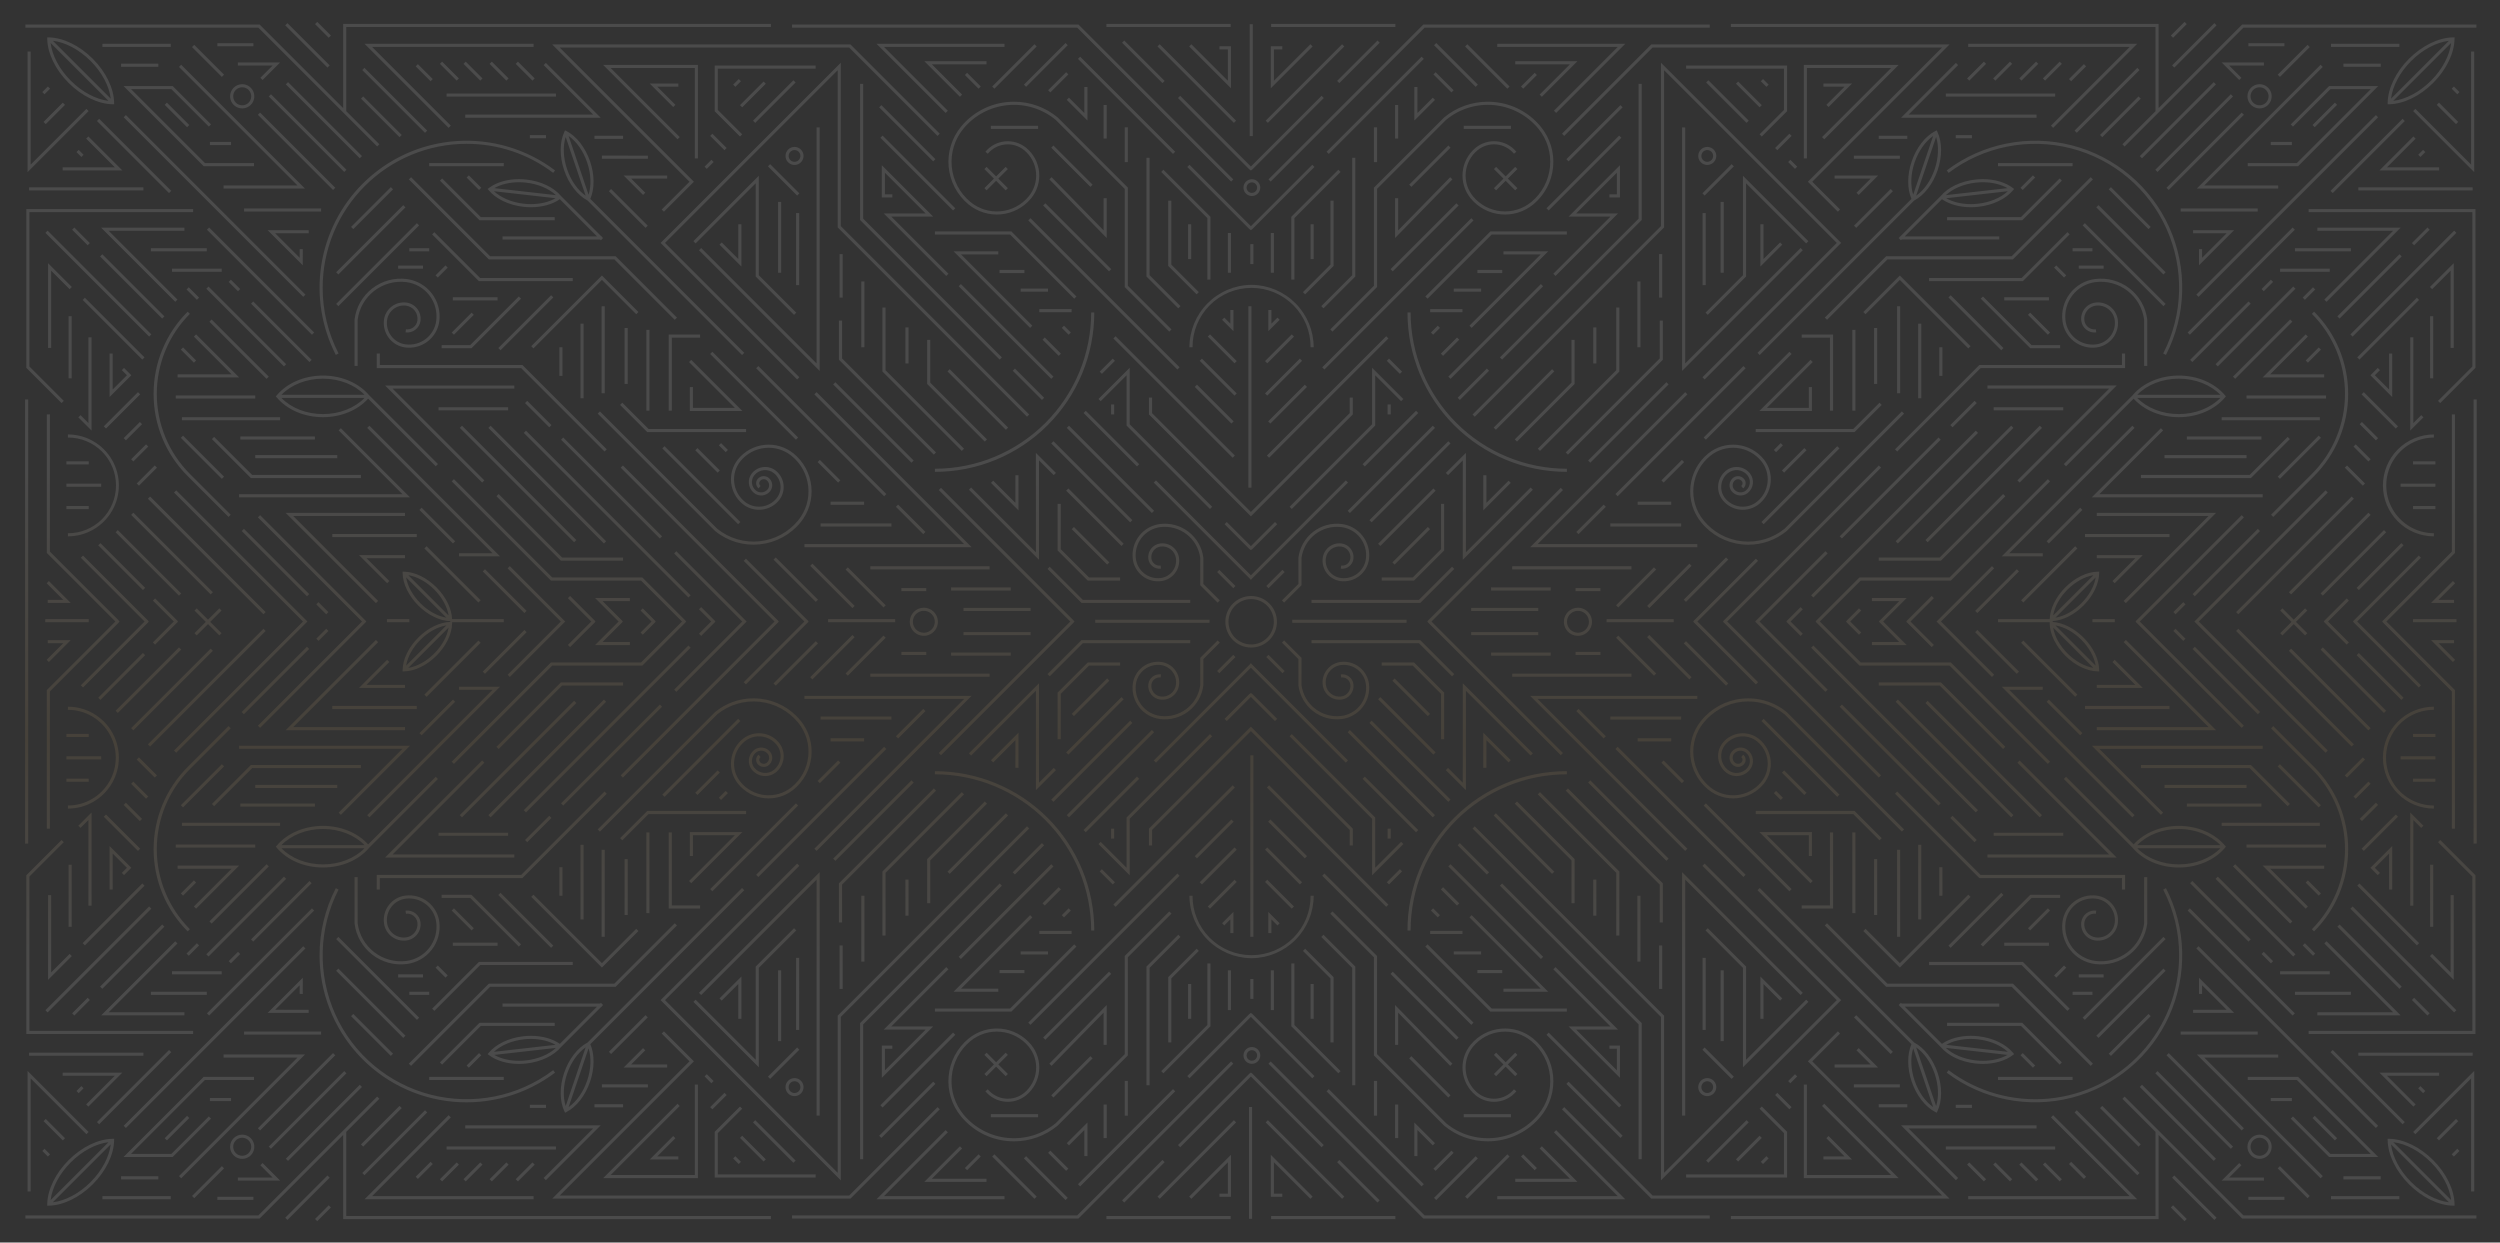 <svg xmlns="http://www.w3.org/2000/svg" xmlns:xlink="http://www.w3.org/1999/xlink" width="1920" height="954.274" viewBox="0 0 1920 954.274"><rect x="0" y="0" width="1920" height="954.274" fill="#333333" stroke="none"/><defs><linearGradient id="a" x1="0.5" x2="0.5" y2="1" gradientUnits="objectBoundingBox"><stop offset="0" stop-color="#fff"/><stop offset="0.218" stop-color="#fff"/><stop offset="0.498" stop-color="#d3aa68"/><stop offset="0.745" stop-color="#fff"/><stop offset="1" stop-color="#fff"/></linearGradient><linearGradient id="b" x1="0.549" y1="0.351" x2="0.283" y2="0.616" xlink:href="#a"/><clipPath id="c"><path d="M0,0V954.274H1920V0Z" fill="url(#a)"/></clipPath><clipPath id="d"><path d="M870.818,954.719h95.427v-2.386H870.818Zm126.508,0h95.427v-2.386H997.326Zm-734.269-.128,1.686,1.687,10.5-10.5-1.687-1.686Zm1425.275-8.81,10.5,10.5,1.687-1.687-10.5-10.5Zm-1500.3-5.853h27.674v-2.386H188.035Zm1559.827,0h27.674v-2.386h-27.674Zm-1648.1-.477H152.25v-2.386H99.765Zm1711.557,0h52.485v-2.386h-52.485ZM114.079,924.182h28.629V921.8H114.079Zm1706.785,0h28.628V921.8h-28.628ZM240.155,953.637l1.686,1.686,32.445-32.445-1.686-1.686Zm1449.131-30.759,32.445,32.445,1.687-1.686-32.445-32.445Zm-1520.7,14.059,1.687,1.687,22.9-22.9-1.686-1.686ZM1770.4,915.721l22.9,22.9,1.687-1.687-22.9-22.9Zm-1549.33-2.386,9.415,9.415h-26.7v2.386h32.462l-13.488-13.487Zm1506.261,11.8h32.462v-2.386h-26.7l9.415-9.415-1.687-1.686ZM358.961,924.055l1.687,1.687,12.883-12.883-1.687-1.687Zm18.131,0,1.687,1.687,12.883-12.883-1.687-1.687Zm20.04,0,1.687,1.687L411.7,912.859l-1.687-1.687Zm20.04,0,1.687,1.687,12.882-12.883-1.687-1.687Zm1114.658-11.2,12.883,12.883,1.686-1.687-12.882-12.883Zm20.04,0,12.883,12.883,1.687-1.687-12.883-12.883Zm20.04,0,12.883,12.883,1.687-1.687L1573.6,911.172Zm18.131,0,12.883,12.883,1.687-1.687-12.882-12.883ZM340.353,922.146l1.687,1.687,11.451-11.451-1.687-1.687Zm1269.728-9.764,11.451,11.451,1.687-1.687-11.451-11.451Zm-727.223,27.9,1.687,1.687,31.014-31.014-1.687-1.687Zm165.156-29.327,31.014,31.014,1.687-1.687L1049.7,909.263ZM584.17,908.087l4.294,4.294,1.687-1.687-4.294-4.294Zm223.3,0,31.968,31.968,1.687-1.687L809.157,906.4Zm314.977,30.281,1.686,1.687,31.968-31.968-1.686-1.687Zm250.974-27.674,1.687,1.687,4.294-4.294-1.686-1.687Zm-439.033,26.72,1.687,1.686L964.1,911.077v24.079h-6.441v2.386h8.827V905.318Zm62.7.127h8.827v-2.386h-6.441V911.077L1027.5,939.1l1.687-1.686-32.1-32.1ZM762.142,915.466l1.687,1.687,10.5-10.5-1.687-1.686Zm20.994-8.81L815.582,939.1l1.687-1.686-32.445-32.445ZM1146.3,937.414l1.687,1.686,32.445-32.445-1.687-1.686Zm42.943-30.759,10.5,10.5,1.687-1.687-10.5-10.5Zm-363.168-2.862,13.837,13.837,1.687-1.687-13.837-13.837Zm295.891,12.15,1.686,1.687,13.837-13.837-1.687-1.687ZM53.593,902.362l4.294,4.294,1.687-1.686-4.294-4.294ZM1904,904.969l1.686,1.686,4.295-4.294-1.687-1.687Zm-1539.9-3.69h83.976v-2.386H364.1Zm1151.4,0h83.976v-2.386H1515.5ZM731,926.091h47.731V923.7H736.76l23.252-23.252-1.687-1.687Zm472.56-25.638,23.252,23.252h-41.972v2.386h47.73l-27.325-27.325ZM106.14,897.306c-1.149,9.659-6.776,20.272-15.484,28.98S71.335,940.621,61.677,941.77ZM75.474,911.1c8.708-8.708,19.322-14.335,28.979-15.484L59.99,940.083c1.149-9.658,6.776-20.271,15.484-28.979m32.054-18.084c-11.045.185-23.658,6.315-33.741,16.4s-16.212,22.7-16.4,33.74l-.021,1.233,1.234-.021c11.044-.185,23.658-6.315,33.74-16.4s16.212-22.7,16.4-33.741l.021-1.233Zm1765.388,33.267c-8.708-8.708-14.336-19.321-15.484-28.98l44.463,44.463c-9.658-1.148-20.271-6.776-28.979-15.483m-13.8-30.666c9.658,1.148,20.271,6.776,28.979,15.484s14.335,19.322,15.484,28.979Zm-4.287-1.388c.185,11.045,6.314,23.658,16.4,33.741s22.7,16.212,33.741,16.4l1.233.021-.02-1.233c-.185-11.044-6.315-23.657-16.4-33.74s-22.7-16.213-33.74-16.4l-1.233-.02ZM520.106,908.914h21.965v-2.386H525.865l13.948-13.948-1.687-1.686Zm903.653-16.334,13.948,13.948H1421.5v2.386h21.965l-18.021-18.02Zm-834.341-.238,18.131,18.131,1.687-1.687-18.131-18.131Zm764.917,16.445,1.686,1.687,18.131-18.131-1.687-1.687ZM200.2,899.132a6.918,6.918,0,1,1,6.918,6.919,6.927,6.927,0,0,1-6.918-6.919m-2.386,0a9.3,9.3,0,1,0,9.3-9.3,9.315,9.315,0,0,0-9.3,9.3m1551.716,0a6.919,6.919,0,1,1,6.919,6.919,6.927,6.927,0,0,1-6.919-6.919m-2.386,0a9.3,9.3,0,1,0,9.3-9.3,9.315,9.315,0,0,0-9.3,9.3M694.261,939.451h98.307v-2.386H700.02l49.018-49.018-1.687-1.686Zm520.273-51.4,49.018,49.018H1171v2.386h98.307l-53.09-53.09Zm-836.121-5.376v2.386h98.273L438.643,923.1l1.687,1.687,42.115-42.116Zm1102.713,0,42.116,42.116,1.687-1.687-38.044-38.044h98.274v-2.386ZM840.393,896.38l1.686,1.687,11.8-11.8v20.023h2.386V880.507Zm266.913,9.909h2.386V886.267l11.8,11.8,1.687-1.687-15.873-15.873ZM599.439,880.413l31.013,31.013,1.687-1.686-31.014-31.014Zm310.616,57,1.686,1.686,58.688-58.687-1.687-1.687Zm83.088-57L1051.83,939.1l1.687-1.686L994.83,878.727Zm338.29,29.327,1.687,1.686,31.014-31.013-1.687-1.687ZM54.548,879.459,69.339,894.25l1.687-1.687L56.234,877.772Zm1838,13.1,1.686,1.687,14.792-14.791-1.687-1.687Zm-1744.957,0,1.687,1.687,17.177-17.177-1.687-1.687Zm1649.529-15.49L1814.3,894.25l1.687-1.687-17.177-17.177ZM301.1,939.451H430.9v-2.386H306.86l60.468-60.47-1.687-1.686ZM1596.244,876.6l60.469,60.47H1532.674v2.386h129.8l-64.541-64.541Zm-814.173-.127h36.262v-2.386H782.071Zm363.167,0H1181.5v-2.386h-36.262ZM299.319,919.283l1.687,1.687,48.19-48.191-1.687-1.687Zm1315.056-46.5,48.191,48.191,1.686-1.687-48.191-48.191Zm-634.054,81.7h2.386V868.6h-2.386ZM569.984,887.665v35.086h77.535v-2.386H572.37V888.652l18.736-18.736-1.687-1.687Zm802.483-17.749,18.736,18.736v31.712h-75.149v2.386h77.534V887.665l-19.435-19.435Zm-1074.1,27.419,1.687,1.687,29.583-29.583-1.687-1.686Zm1335.573-27.9,29.583,29.583,1.687-1.687-29.582-29.582Zm-1205.9-.127h12.406v-2.386H428.035Zm1095.1,0h12.406v-2.386h-12.406Zm-654.46,23.141h2.386V866.687h-2.386Zm223.844,0h2.386V866.687h-2.386ZM477.658,868.834h21.948v-2.386H477.658Zm986.308,0h21.948v-2.386h-21.948ZM182.31,864.063h16.223v-2.386H182.31Zm1582.73,0h16.223v-2.386H1765.04ZM219.509,951.856H40.6v2.386H220.5l64.158-64.158v64.635H613.164v-2.386H287.041V887.7l25.416-25.416L310.77,860.6Zm1431.606-89.574,25.416,25.416v64.635H1350.407v2.386h328.509V890.083l64.158,64.158h179.9v-2.386h-178.91L1652.8,860.6Zm-1084.6,6.425,1.687,1.687,10.974-10.974-1.687-1.687Zm817.879-9.287,10.974,10.974,1.687-1.687-10.975-10.974ZM848.981,927.872l1.687,1.686,73-73-1.687-1.687ZM1039.9,856.556l73,73,1.686-1.686-73-73ZM79.836,856.3l1.686,1.686,3.757-3.757-1.687-1.687Zm1798.455-2.071,3.757,3.757,1.687-1.686-3.757-3.757ZM240.631,908.309,242.318,910l56.779-56.78-1.687-1.686Zm1423.843-55.093L1721.254,910l1.687-1.687-56.779-56.779Zm-1109.734-1.8v69.423H490.08L543.125,867.8l-1.687-1.687-57.117,57.118h72.805V851.419Zm851.7,0v71.809h72.806l-57.117-57.118-1.687,1.687,53.045,53.045h-64.661V851.419Zm-923.062,2.147h35.309V851.18H483.383Zm961.5,0h35.308V851.18h-35.308ZM696.3,890.655l1.687,1.687L739.5,850.83l-1.687-1.686Zm527.78-39.825,41.51,41.511,1.687-1.687-41.511-41.511ZM884.894,875.275h2.386v-26.72h-2.386Zm191.4,0h2.386v-26.72h-2.386ZM626.763,853.328a4.533,4.533,0,1,1,4.533,4.532,4.538,4.538,0,0,1-4.533-4.532m-2.386,0a6.918,6.918,0,1,0,6.919-6.919,6.926,6.926,0,0,0-6.919,6.919m703.366,0a4.533,4.533,0,1,1,4.533,4.532,4.538,4.538,0,0,1-4.533-4.532m-2.386,0a6.918,6.918,0,1,0,6.918-6.919,6.926,6.926,0,0,0-6.918,6.919M177.521,845.454l-61.551,61.551H153.7l29.454-29.455-1.687-1.687L152.711,904.62h-30.98l56.779-56.78h37.677v-2.386Zm173.218,2.386H408v-2.386H350.739Zm1204.837,0h57.256v-2.386h-57.256Zm191.809-2.386v2.386h37.677l56.78,56.78h-30.981l-28.756-28.757-1.687,1.687,29.455,29.455H1847.6l-61.551-61.551Zm-1185.164-.349,5.248,5.249,1.687-1.687-5.249-5.249Zm832.193,3.562,1.687,1.687,5.249-5.249-1.687-1.687ZM69.228,842.21V844.6h40.062L87.279,866.607l1.687,1.687L115.05,842.21Zm1779.294,0,26.084,26.084,1.687-1.687L1854.281,844.6h40.063V842.21Zm-867.852.731L925.8,897.812l1.687,1.686,54.3-54.3,54.3,54.3,1.686-1.686L982.9,842.941l-1.115-.793ZM227.51,899l1.687,1.687,57.972-57.972-1.687-1.687ZM1676.4,842.719l57.972,57.972,1.687-1.687-57.972-57.972ZM42.27,933.486h2.386V846.664L87.47,889.479l1.687-1.687L42.27,840.9Zm1832.145-45.694,1.687,1.687,42.815-42.815v86.822h2.386V840.9ZM848.376,951.856H629.387v2.386H849.364L968.282,835.324l-1.687-1.687ZM995.29,835.324l118.918,118.918h219.977v-2.386H1115.2L996.976,833.637ZM828.464,859.641l1.687,1.687,30.06-30.06-1.687-1.687Zm274.9-28.372,30.059,30.06,1.687-1.687-30.06-30.06Zm-910.555-2.991v2.386h56.762l-91,91.006,1.686,1.687,95.078-95.078Zm1515.436,0,95.078,95.078,1.687-1.687L1714,830.663h56.763v-2.386ZM219.161,884.929l1.686,1.687,57.734-57.734-1.687-1.687Zm160.318-48.19,1.687,1.687,9.543-9.543-1.687-1.687Zm1193.386-7.856,9.543,9.543,1.687-1.687-9.543-9.543Zm112.127,0,57.734,57.734,1.687-1.687L1686.679,827.2Zm-898.864,5.343L778.8,826.9l-1.686,1.687,7.328,7.329-7.328,7.329,1.686,1.687,7.329-7.329,7.328,7.329,1.687-1.687-7.329-7.329,7.329-7.329-1.687-1.687Zm391.318,0-7.329-7.329-1.687,1.687,7.329,7.329-7.329,7.329,1.687,1.687,7.329-7.329,7.328,7.329,1.687-1.687-7.329-7.329,7.329-7.329-1.687-1.687ZM43.463,829.232h87.793v-2.386H43.463Zm1788.853,0h87.793v-2.386h-87.793ZM95.582,880.158l1.687,1.687L152.617,826.5l-1.687-1.687ZM1810.956,826.5l55.348,55.348,1.687-1.687-55.348-55.348ZM500.066,838.3h33.417v-2.386H505.826l10.847-10.846-1.687-1.687ZM1446.9,825.065l10.846,10.846h-27.657V838.3h33.416l-14.919-14.919ZM610.89,845.327l1.687,1.687L635,824.588l-1.687-1.687Zm717.681-20.738L1351,847.014l1.687-1.687L1330.256,822.9Zm-350.091,4.4a4.056,4.056,0,1,1,4.056,4.056,4.06,4.06,0,0,1-4.056-4.056m-2.386,0a6.441,6.441,0,1,0,6.441-6.441,6.448,6.448,0,0,0-6.441,6.441M697.252,867.275l1.687,1.687,55.825-55.825-1.687-1.687Zm511.557-54.138,55.825,55.825,1.687-1.687L1210.5,811.45Zm-1000.256-.128h59.165v-2.386H208.552Zm1487.3,0h59.165v-2.386h-59.165ZM529.3,812.183l21.343,21.343L445.2,938.973h229.06l68.58-68.58-1.687-1.687-67.881,67.881H450.955L554.016,833.526l-23.03-23.03Zm880.257,21.343,103.062,103.062H1290.3l-67.881-67.881-1.687,1.687,68.58,68.58h229.059L1412.929,833.526l21.344-21.343-1.687-1.687ZM389.371,803.943l-30.409,30.409,1.687,1.687,29.711-29.71h56.762v-2.386Zm1127.081,0v2.386h56.763l29.71,29.71,1.687-1.687L1574.2,803.943Zm-1027.709,22.3,1.687,1.686,28.151-28.151-1.687-1.686Zm956.249-26.465,28.151,28.151,1.687-1.686-28.151-28.151Zm-1154.261-.954,30.537,30.537,1.686-1.687-30.537-30.537Zm1349.887,28.85,1.687,1.687,30.537-30.537-1.687-1.687ZM980.67,797.136,932.957,844.85l1.687,1.687,47.142-47.142,47.142,47.142,1.687-1.687L982.9,797.136l-1.115-.793Zm-153.647,38.18,1.705,1.668,39.943-40.85v24.748h2.386v-30.6Zm265.492-14.434h2.386V796.134l39.943,40.85,1.705-1.668-44.034-45.034Zm-691.784,7.712,47.324-5.376c-5.391,5.027-13.685,8.546-22.879,9.59a49.391,49.391,0,0,1-5.57.318h0c-7.146,0-13.834-1.63-18.875-4.532m22.607-11.961a49.568,49.568,0,0,1,5.568-.318c7.146,0,13.835,1.631,18.877,4.532l-47.325,5.376c5.392-5.027,13.686-8.545,22.88-9.591M482,789.152H407.041v2.386h72.57L451.048,820.1c-5.588-3.93-13.581-6.171-22.142-6.171a51.986,51.986,0,0,0-5.838.333c-11.149,1.267-21.111,6.036-26.647,12.758l-.784.952.978.752c5.61,4.314,13.99,6.788,22.991,6.788h0a51.883,51.883,0,0,0,5.839-.333c11.113-1.263,21.044-6.006,26.591-12.692l30.949-30.949h.4v-.4l.874-.874-.874-.874v-.239h-.239l-.574-.573Zm1056.4,43.656c-9.194-1.044-17.488-4.563-22.88-9.59l47.325,5.376c-5.042,2.9-11.731,4.532-18.876,4.532a49.381,49.381,0,0,1-5.57-.318m-22.608-11.96c5.042-2.9,11.731-4.532,18.877-4.532a49.58,49.58,0,0,1,5.568.318c9.194,1.045,17.488,4.564,22.879,9.591Zm-35.361-31.7h-.239v.239l-.874.874.874.874v.4h.4l30.947,30.947c5.546,6.688,15.478,11.432,26.592,12.694a51.9,51.9,0,0,0,5.839.333c9,0,17.382-2.474,22.991-6.788l.978-.752-.784-.952c-5.536-6.721-15.5-11.49-26.648-12.758a51.982,51.982,0,0,0-5.838-.333c-8.56,0-16.553,2.241-22.142,6.17l-28.563-28.562h72.57v-2.386h-74.955l-.574-.573ZM76.5,796.659l1.687,1.687,11.928-11.928-1.687-1.687ZM1873.46,786.417l11.929,11.928,1.686-1.687-11.928-11.928ZM136.982,782.472h42.942v-2.386H136.982Zm198.489,0h15.268v-2.386H335.471Zm1277.362,0H1628.1v-2.386h-15.268Zm170.815,0h42.942v-2.386h-42.942Zm-850.086,18.37h2.386v-26.72h-2.386Zm94.062,0h2.386v-26.72h-2.386Zm-46.282-15.268h2.386V770.306h-2.386ZM226.667,796.309h31.507v-2.386H232.426l18.829-18.83v6.663h2.386V769.335ZM1709.93,781.757h2.386v-6.663l18.83,18.83H1705.4v2.386h31.508l-26.975-26.974Zm-1136.257,3.45,1.687,1.687,12.755-12.755v26.7H590.5V768.38Zm799.4,15.635h2.386v-26.7l12.755,12.755,1.687-1.687-16.828-16.827ZM326.882,769.112h19.086v-2.386H326.882Zm1290.722,0h19.085v-2.386H1617.6ZM822.261,815.267l1.687,1.687,50.576-50.577-1.686-1.687Zm266.786-48.889,50.577,50.577,1.687-1.687-50.577-50.577Zm-935.843.349h38.171v-2.386H153.2Zm1618.992,0h38.171v-2.386H1772.2ZM618.652,818.019h2.386V763.625h-2.386ZM964.1,794.162h2.386V763.625H964.1Zm32.989,0h2.386V763.625h-2.386Zm345.447,23.857h2.386V763.625h-2.386ZM788.751,765.772h19.086v-2.386H788.751Zm366.984,0h19.086v-2.386h-19.086Zm-876.456-1.781,51.531,51.531,1.687-1.687L280.966,762.3Zm1351.8,49.844,1.687,1.687,51.531-51.531-1.687-1.687Zm-931.213-4.7h32.151l-31.294,31.293v-16.6h5.7v-2.386h-8.082v24.741l39.439-39.438H705.621l43.894-43.894-1.687-1.687Zm514.2-46.28,43.894,43.894H1225.8l39.439,39.438V821.446h-8.082v2.386h5.7v16.6l-31.293-31.293h32.15l-47.965-47.967Zm-858.436-1.248,7.634,7.634,1.687-1.687-7.634-7.635Zm1243.008,5.948,1.687,1.687,7.635-7.634-1.687-1.687Zm-650.276-9.176V805.6l-35.436,35.436,1.687,1.687,36.135-36.135V758.377Zm64.48,0v48.207l36.135,36.135,1.687-1.687L1015.219,805.6V758.377Zm-623.94-1.193L353,793.08l1.687,1.687,35.2-35.2h71.077v-2.386Zm1113.721,0v2.386h71.076l35.2,35.2,1.687-1.687-35.9-35.9ZM632.489,809.431h2.386V754.083h-2.386Zm696.209,0h2.386V754.083H1328.7ZM196.735,756.579l1.687,1.686,7.157-7.157-1.687-1.686Zm1561.259-5.471,7.157,7.157,1.686-1.686-7.157-7.157Zm-953.02.35h20.994v-2.386H804.974Zm332.63,0H1158.6v-2.386H1137.6Zm-219.311,17.4v50.116h2.386V769.845L941.8,748.723l-1.686-1.686Zm103.477-20.134,21.122,21.122v49.128h2.386V768.857l-21.82-21.82ZM116.1,883.02l1.687,1.687L255.678,746.815l-1.686-1.687Zm1591.8-136.206,137.893,137.893,1.687-1.687L1709.581,745.128ZM665.888,777.939h2.386v-33.4h-2.386Zm629.41,0h2.386v-33.4H1295.3ZM796.845,792.97H739.129v2.386h58.7L847.8,745.383l-1.687-1.687Zm318.921-47.586,49.972,49.972h58.705V792.97h-57.717L1117.453,743.7Zm-951.388,5.381,1.687,1.687L174,744.518l-1.686-1.687Zm1625.2-6.246,7.932,7.932,1.687-1.687-7.932-7.932Zm-1420.7.26h34.354v-2.386H368.87Zm1191.477,0H1594.7v-2.386h-34.354ZM98.794,798.218h63.954v-2.386H104.554L157.388,743l-1.687-1.687ZM1806.184,743l52.834,52.834h-58.193v2.386h63.953l-56.907-56.907Zm-1526.9-3.34,62.028,62.028L342.994,800l-62.028-62.028ZM1620.578,800l1.687,1.687,62.028-62.028-1.687-1.686ZM901.594,760.746V851.9h2.386V761.734l23.746-23.746-1.687-1.687Zm134.253-22.758,23.746,23.746V851.9h2.386v-91.15L1037.533,736.3Zm-216.558-2.275H844.1v-2.386H819.288Zm300.185,0h24.811v-2.386h-24.811Zm-518,25.033v71.571L555.32,786.162l-1.687,1.687,50.227,50.227V761.734l28.757-28.756-1.687-1.687Zm729.482-27.768,28.756,28.756v76.342l50.227-50.227-1.687-1.687L1362.1,832.316V760.746l-29.455-29.455ZM97.967,776.142l1.687,1.687,47.714-47.714-1.687-1.686ZM1816.2,730.115l47.713,47.714,1.687-1.687-47.714-47.713Zm-1323.3,43.769H396.527L335.1,835.307l1.686,1.686,60.725-60.724H493.9l47.109-47.109-1.686-1.687Zm929.657-44.723,47.109,47.109h96.382l60.724,60.724,1.687-1.686-61.423-61.423h-96.381l-46.41-46.41Zm-669.14,50.926H787.8V777.7h-28.61l54.742-54.743-1.687-1.687Zm396.217-57.129,54.744,54.743h-28.612v2.386h34.37l-58.815-58.815Zm-189.967,4.516,1.687,1.687,4.643-4.643V735h2.386v-16.24Zm35.5,7.524h2.386v-10.48l4.643,4.643,1.687-1.687-8.716-8.716ZM884.894,752.634v75.388l-53.05,53.05a50.318,50.318,0,0,1-70.8-6.747,40.016,40.016,0,0,1,5.337-56.34,31.774,31.774,0,0,1,44.736,4.238,25.21,25.21,0,0,1-3.359,35.454,19.929,19.929,0,0,1-28.027-2.655l-1.839,1.52a22.318,22.318,0,0,0,31.386,2.974,27.6,27.6,0,0,0,3.677-38.812,34.162,34.162,0,0,0-48.1-4.557,42.4,42.4,0,0,0-5.656,59.7,52.36,52.36,0,0,0,35.646,18.883q2.543.241,5.065.24a52.312,52.312,0,0,0,33.492-12.093l53.872-53.865V753.622L920.807,720.1l-1.687-1.687ZM1042.765,720.1l33.527,33.527V829.01l53.789,53.789.083.076a52.308,52.308,0,0,0,33.493,12.093q2.521,0,5.065-.24a52.361,52.361,0,0,0,35.646-18.883,42.4,42.4,0,0,0-5.656-59.7,34.161,34.161,0,0,0-48.1,4.557,27.568,27.568,0,0,0,3.677,38.812,22.293,22.293,0,0,0,31.386-2.974l-1.839-1.52a19.907,19.907,0,0,1-28.027,2.655,25.181,25.181,0,0,1-3.359-35.454,31.813,31.813,0,0,1,44.737-4.238,40.018,40.018,0,0,1,5.337,56.34,50.319,50.319,0,0,1-70.8,6.747l-53.05-53.05V752.634l-34.226-34.226Zm-862.73,76.563,1.687,1.687,80.636-80.636-1.686-1.687Zm187.992-78.949L383.3,732.978l1.687-1.687-15.268-15.268Zm468.548,3.562,1.687,1.687,5.248-5.248-1.687-1.687Zm283.486-3.562,5.248,5.248,1.687-1.687-5.249-5.249Zm458.528,13.582,1.687,1.687,15.268-15.268-1.687-1.687Zm122.624-13.582,80.636,80.636,1.687-1.687L1702.9,716.023ZM55.979,794.273l1.687,1.687,79.681-79.682-1.686-1.686Zm1770.245-78,79.682,79.682,1.687-1.687-79.682-79.681ZM682.588,756.945h2.386V706.369h-2.386Zm345.037-50.576a45.329,45.329,0,1,1-90.656,0h-2.386a48,48,0,0,0,47.475,47.946v.006l.239,0,.239,0v-.006a48,48,0,0,0,47.475-47.946ZM1278.6,756.945h2.386V706.369H1278.6ZM58.016,705.892v65.067L76.275,752.7l-1.687-1.687L60.4,765.2V705.892Zm1845.155,0V765.2l-14.186-14.187L1887.3,752.7l18.259,18.259V705.892Zm-1542.889-.239v2.386h21.932l37.344,37.344,1.687-1.687L383.2,705.653Zm1220.089,0L1542.328,743.7l1.686,1.687,37.344-37.344h21.932v-2.386ZM429.1,707.212,483.383,761.5l28.04-28.04-1.687-1.687-26.354,26.354-52.6-52.6Zm1051.088,50.91-26.354-26.354-1.687,1.687,28.041,28.04,54.282-54.283-1.686-1.686ZM403.812,705.781l40.557,40.556,1.687-1.686L405.5,704.094Zm1113.7,38.87,1.687,1.686,40.556-40.556-1.687-1.687ZM266.525,752.174a112.851,112.851,0,0,0,180.859,90.049l-1.439-1.9a110.484,110.484,0,0,1-164.815-138.7l-2.121-1.093a111.607,111.607,0,0,0-12.484,51.643m1415.918-50.55a109.251,109.251,0,0,1,12.219,50.55,110.465,110.465,0,0,1-177.034,88.146l-1.439,1.9a112.869,112.869,0,0,0,168.374-141.692ZM473.129,823.549c2.247,7.022,1.892,16.023-1.086,24.785s-8.181,16.117-14.24,20.315ZM456.63,843.1c2.977-8.762,8.18-16.117,14.24-20.315l-15.325,45.1c-2.247-7.021-1.892-16.023,1.086-24.784m15.7-24c-7.673,4.02-14.379,12.684-17.962,23.229-3.611,10.624-3.547,21.669.171,29.543l.526,1.116,1.1-.563c7.746-3.979,14.526-12.7,18.136-23.322,3.494-10.282,3.536-20.949.166-28.763L592.69,702.117,591,700.43Zm1019.2,29.234c-2.977-8.762-3.333-17.764-1.086-24.785l15.326,45.1c-6.059-4.2-11.262-11.553-14.24-20.315m1.173-25.552c6.059,4.2,11.263,11.553,14.24,20.315s3.333,17.763,1.086,24.784Zm-121.82-120.665L1489.1,820.339c-3.37,7.814-3.328,18.48.166,28.763,3.611,10.624,10.391,19.344,18.136,23.322l1.1.563.527-1.116c3.718-7.874,3.782-18.918.172-29.543-3.583-10.546-10.289-19.21-17.963-23.229L1372.569,700.43Zm-549.1,10.089,1.686,1.686,12.406-12.405L834.19,699.8ZM1127.7,701.487l12.406,12.405,1.687-1.686L1129.382,699.8ZM84.608,742.742l1.686,1.687L132.1,698.624l-1.687-1.687Zm597.026,61.423V908.675h2.386V805.153L790.549,698.624l-1.687-1.687Zm491.39-105.542,106.529,106.529V908.675h2.386V804.166L1174.71,696.937Zm658.449,0,45.805,45.805,1.687-1.687-45.805-45.806ZM213.912,739.88l1.687,1.687,44.851-44.851-1.686-1.687Zm1489.211-43.164,44.851,44.851,1.687-1.687-44.851-44.851ZM160,704.572l1.687,1.687,10.019-10.02-1.687-1.687Zm1631.875-8.333,10.02,10.02,1.686-1.687-10.019-10.02ZM948.7,714.591l1.687,1.686,20.517-20.516-1.687-1.687Zm43.963-18.83,20.517,20.516,1.686-1.686-20.517-20.517Zm-276.2,25.876h2.386V693.963h-2.386Zm528.257,0h2.386V693.963h-2.386ZM293.392,692.055v35.573l.01.151a35.814,35.814,0,0,0,40.089,31.01,28.907,28.907,0,0,0,25.015-32.338,23.393,23.393,0,0,0-26.138-20.218,18.952,18.952,0,0,0-16.381,21.177,15.382,15.382,0,0,0,17.207,13.311,12.559,12.559,0,0,0,10.856-14.033,10.274,10.274,0,0,0-11.493-8.89l.3,2.366a7.89,7.89,0,0,1,8.825,6.826,10.161,10.161,0,0,1-8.792,11.365,13,13,0,0,1-14.539-11.247A16.565,16.565,0,0,1,332.671,708.6a21.006,21.006,0,0,1,23.468,18.154,26.524,26.524,0,0,1-22.95,29.67,33.49,33.49,0,0,1-37.411-28.872v-35.5Zm1374.4,0v35.5a33.49,33.49,0,0,1-37.411,28.872,26.556,26.556,0,0,1-22.951-29.67A21.01,21.01,0,0,1,1630.9,708.6a16.566,16.566,0,0,1,14.317,18.509,13.014,13.014,0,0,1-14.54,11.247,10.161,10.161,0,0,1-8.791-11.365,7.89,7.89,0,0,1,8.825-6.826l.3-2.366a10.274,10.274,0,0,0-11.493,8.89,12.546,12.546,0,0,0,10.855,14.033,15.371,15.371,0,0,0,17.208-13.311,18.953,18.953,0,0,0-16.381-21.177,23.392,23.392,0,0,0-26.138,20.218,28.942,28.942,0,0,0,25.015,32.338,35.814,35.814,0,0,0,40.089-31.01l.009-.075V692.055ZM179.558,751.331l1.686,1.687,59.643-59.642-1.687-1.687Zm1543.127-57.956,59.642,59.642,1.687-1.687-59.642-59.642ZM810.81,803.816,812.5,805.5,927.01,690.99l-1.687-1.687ZM1036.562,690.99,1151.075,805.5l1.687-1.687L1038.249,689.3ZM557.927,780.913l1.687,1.687,88.62-88.62V875.216h2.386V688.221Zm755.025,94.3h2.386V693.98l88.62,88.62,1.687-1.687-92.693-92.692ZM865.681,687.65l10.02,10.019,1.687-1.686-10.02-10.02Zm220.5,8.333,1.687,1.686,10.02-10.019-1.687-1.687ZM450.7,706.369h2.386V684.421H450.7Zm1059.788,0h2.386V684.421h-2.386ZM157.5,683.228v2.386h41.494l-28.978,28.978,1.687,1.686,33.051-33.05Zm1601.322,0,33.05,33.05,1.687-1.686-28.978-28.978h41.494v-2.386Zm-1685.059,47h2.386V682.513H73.761Zm1813.664,0h2.386V682.513h-2.386ZM181.944,726.043l1.686,1.687,43.9-43.9-1.687-1.686Zm575.427,27.2,1.687,1.687,71.093-71.094-1.687-1.686Zm376.05-69.407,71.094,71.094,1.687-1.687-71.093-71.094Zm602.624,0,43.9,43.9,1.687-1.687-43.9-43.9ZM500.8,721.161h2.386V678.218H500.8Zm959.589,0h2.386V678.218h-2.386Zm-977.243,16.7h2.386v-66.8h-2.386Zm994.9,0h2.386v-66.8h-2.386ZM942.5,695.983l1.686,1.686,26.72-26.719-1.687-1.687Zm50.166-25.033,26.719,26.719,1.687-1.686-26.72-26.72ZM105.252,701.6h2.386V673.94L118.595,684.9l-3.927,3.928,1.686,1.687,5.615-5.615-16.717-16.716ZM1841.6,684.9l5.615,5.615,1.687-1.687-3.928-3.928,10.957-10.957V701.6h2.386V668.181ZM466.922,724.5h2.386V667.244h-2.386Zm1027.343,0h2.386V667.244h-2.386Zm-1338.2-55.109h61.074v-2.386H156.067Zm1590.365,0H1807.5v-2.386h-61.073Zm-947.55,18.958,1.687,1.687,22.425-22.426-1.687-1.686Zm341.7-20.739L1163,690.036l1.687-1.687-22.426-22.425Zm-1099.262,23V812.532H169.427v-2.386H43.7V691.595l26.37-26.371-1.686-1.686ZM1893.5,665.224l26.37,26.371V810.146H1794.145v2.386h128.111V690.607l-27.069-27.069Zm-1535.6-4.9h53.439v-2.386H357.9Zm1194.341,0h53.439v-2.386h-53.439ZM517.5,719.729h2.386V657.7H517.5ZM534.676,657.7V716.15h24.1v-2.386h-21.71V657.7Zm891.835,0v56.064H1404.8v2.386h24.1V657.7Zm17.177,62.028h2.386V657.7h-2.386ZM550.9,657.462v18.37h2.386V659.848h32.19l-35.18,35.181,1.687,1.687,39.253-39.253Zm821.441,0,39.253,39.253,1.687-1.687L1378.1,659.848h32.19v15.984h2.386v-18.37ZM874.4,662.472h2.386v-7.634H874.4Zm212.392,0h2.386v-7.634h-2.386ZM664.456,798.44V919.155L531.83,786.528,635,683.356l-1.687-1.687L528.456,786.528,666.842,924.914V799.427l144.7-144.7-1.687-1.687Zm487.573-143.712,144.7,144.7V924.914l138.386-138.386L1330.256,681.669l-1.686,1.687,103.172,103.172L1299.115,919.155V798.44l-145.4-145.4Zm-991.191-2.036h75.388v-2.386H160.838Zm1566.508,0h75.388v-2.386h-75.388ZM938.682,675.943l1.687,1.687,28.151-28.151-1.687-1.687Zm56.369-26.464L1023.2,677.63l1.687-1.687-28.151-28.151ZM424.329,663.538l1.687,1.686,18.608-18.608-1.687-1.686Zm1094.619-16.922,18.608,18.608,1.686-1.686-18.608-18.608Zm-1418.118-.954L127.073,671.9l1.687-1.687-26.243-26.243Zm1733.982,24.556,1.686,1.687,26.243-26.243-1.687-1.687ZM748.782,687.871l1.687,1.687,44.851-44.851-1.687-1.687Zm419.469-43.164,44.851,44.851,1.687-1.687-44.851-44.85ZM81.267,652.564l1.687,1.687,6.074-6.075V714h2.386V642.416ZM1872.157,714h2.386V648.175l6.075,6.075,1.687-1.687-10.147-10.148ZM518.2,641.24l-20.866,20.866,1.687,1.687,20.168-20.168h74.894V641.24Zm851.3,0v2.386h74.894l20.167,20.168,1.687-1.687-20.867-20.866ZM205.689,637.9h57.256v-2.386H205.689Zm1494.937,0h57.256v-2.386h-57.256ZM566.516,701.232l1.687,1.687,65.844-65.845-1.687-1.687Zm763.008-64.158,65.845,65.845,1.687-1.687-65.845-65.845ZM116.1,636.6,128.5,649l1.686-1.686-12.405-12.406Zm1717.283,10.719,1.687,1.686,12.406-12.405-1.687-1.687ZM733.165,678.2v33.894h2.386V679.189L779.1,635.642l-1.687-1.687Zm451.31-42.559,43.547,43.547v32.906h2.386V678.2l-44.246-44.246Zm-485.664,52.1v49.162H701.2V688.732l60.247-60.247-1.686-1.687Zm503.318-59.259,60.247,60.247v48.174h2.386V687.744L1203.816,626.8Zm-780.79,61.9H310.421V701.6h2.386v-8.827h109.52l64.763-64.763-1.687-1.686Zm1055.144-62.378,64.763,64.763h109.52V701.6h2.386V690.385H1542.233l-64.064-64.064ZM573.2,631.092l1.687,1.686,5.248-5.248-1.687-1.687Zm810.245-3.562,5.248,5.248,1.687-1.686-5.248-5.248ZM665.411,696.809v30.076H667.8V697.8l72.175-72.175-1.687-1.687ZM1223.6,625.622l72.175,72.175v29.089h2.386V696.809l-72.874-72.874ZM876.177,713.16l1.687,1.687,91.61-91.61-1.687-1.687ZM994.1,623.236l91.61,91.61,1.687-1.687-91.61-91.61Zm-776.956.349h62.982V621.2H217.141Zm1466.308,0h62.983V621.2h-62.983ZM121.825,620.374l11.451,11.451,1.686-1.687-11.451-11.451Zm1706.785,9.765,1.687,1.687,11.451-11.451-1.687-1.687ZM660.989,677.852l1.687,1.687L722.8,619.419l-1.687-1.687Zm579.788-58.433,60.119,60.119,1.686-1.687-60.119-60.119Zm-1168.686-.6H89.269v-2.386H72.091Zm1802.213,0h17.177v-2.386H1874.3ZM237.214,669.868h63.869c-7.623,7.809-19.346,12.406-31.934,12.406s-24.311-4.6-31.935-12.406m31.935-14.791c12.588,0,24.312,4.6,31.934,12.406H237.214c7.623-7.808,19.346-12.406,31.935-12.406m34.685,11.85c-8.025-8.936-20.878-14.236-34.685-14.236-14.307,0-27.593,5.69-35.54,15.221l-.637.763.637.764c7.947,9.531,21.233,15.22,35.54,15.22,14.28,0,27.542-5.669,35.494-15.168l52.8-52.8L355.756,615Zm1358.655,2.941h63.869c-7.623,7.809-19.346,12.406-31.934,12.406s-24.311-4.6-31.935-12.406m31.935-14.791c12.589,0,24.312,4.6,31.934,12.406h-63.869c7.623-7.808,19.346-12.406,31.935-12.406m-88.294-38.386,52.8,52.8c7.952,9.5,21.215,15.17,35.5,15.17,14.307,0,27.592-5.689,35.539-15.22l.637-.764-.637-.763c-7.946-9.531-21.232-15.221-35.539-15.221-13.807,0-26.66,5.3-34.685,14.236L1607.816,615ZM853.275,655.9l1.687,1.687L896,616.556l-1.687-1.686Zm214.3-39.348,41.034,41.034,1.687-1.687-41.033-41.034Zm-328.447-3.467a120.136,120.136,0,0,1,120,120h2.386A122.316,122.316,0,0,0,739.129,610.7Zm398.754,33.44a121.6,121.6,0,0,0-35.825,86.56h2.386a120.136,120.136,0,0,1,120-120V610.7a121.6,121.6,0,0,0-86.561,35.826M555.065,627.275l1.687,1.687,17.177-17.177-1.687-1.686Zm834.579-15.49,17.177,17.177,1.687-1.687L1391.33,610.1Zm-1175.86-5.853-29.932,29.932,1.687,1.686,29.233-29.233h83.482v-2.386Zm1451.534,0v2.386H1748.8l29.233,29.233,1.687-1.686-29.932-29.932ZM160,636.818l1.687,1.687,31.491-31.491-1.686-1.687Zm1610.4-29.8L1801.89,638.5l1.686-1.687-31.491-31.491ZM316.845,677.025h99.261v-2.386H322.6l70.488-70.488-1.687-1.687Zm332.215-58.816,1.687,1.687,15.746-15.746-1.687-1.687Zm648.018-14.058,15.746,15.746,1.687-1.687-15.745-15.745Zm273.4,0,70.489,70.488h-93.5v2.386h99.261l-74.561-74.561ZM126.119,601.765,139.955,615.6l1.687-1.687L127.8,600.078Zm1695.811,12.15,1.687,1.687,13.837-13.837-1.687-1.687ZM72.091,601.637h26.72v-2.386H72.091Zm1792.67,0h26.72v-2.386h-26.72ZM981.342,737.86h2.386V598.536h-2.386Zm-379.517-47.6,1.686,1.687,98.29-98.29-1.687-1.687Zm659.946-96.6,98.29,98.29,1.687-1.687-98.291-98.29ZM204.735,591.141v2.386h125.47l-49.017,49.017,1.687,1.687,53.09-53.09Zm1422.873,0,53.09,53.09,1.687-1.687-49.018-49.017h125.47v-2.386ZM658.97,587.8h25.765v-2.386H658.97Zm619.867,0H1304.6v-2.386h-25.766ZM886.326,646.233v38.648l-19.912-19.912-1.687,1.687,23.985,23.984V647.221l63.348-63.349-1.687-1.687Zm125.186-62.361,63.349,63.349V690.64l23.984-23.984-1.687-1.687-19.912,19.912V646.233L1013.2,582.186Zm-939.421.588H89.269v-2.386H72.091Zm1802.213,0h17.177v-2.386H1874.3Zm-1092.122,17.8,1.687,1.687,17.049-17.049v21.185H803.3V581.135Zm378.086,5.822h2.386V586.894l17.049,17.049,1.687-1.687-21.122-21.122ZM840.393,644.452l1.686,1.687,65.368-65.368-1.687-1.687Zm215.732-63.681,65.368,65.368,1.687-1.687-65.368-65.368ZM903.5,654.821v12.9h2.386V655.809l75.9-75.9,75.9,75.9v11.912h2.386v-12.9l-78.284-78.283ZM165.244,607.444a89.244,89.244,0,0,0,0,126.281l1.687-1.687a87.007,87.007,0,0,1,0-122.907l31.357-31.357-1.687-1.686Zm1600.041-29.67,31.357,31.357a87.007,87.007,0,0,1,0,122.907l1.687,1.687a89.244,89.244,0,0,0,0-126.281l-31.357-31.357Zm-936.82,54.751,1.687,1.687,60.6-60.6-1.686-1.687Zm244.36-58.91,60.6,60.6,1.687-1.687-60.6-60.6ZM529.777,628.707l1.686,1.686,58.211-58.21-1.686-1.687ZM1373.9,572.183l58.211,58.21,1.687-1.686L1375.585,570.5ZM651.336,571.1h54.394v-2.386H651.336Zm606.507,0h54.394v-2.386h-54.394ZM709.18,583.856l1.687,1.687,20.994-20.994-1.687-1.687Zm522.531-19.307,20.994,20.994,1.687-1.687L1233.4,562.862ZM73.259,563.56a36.743,36.743,0,1,1,0,73.486v2.386a39.129,39.129,0,1,0,0-78.258ZM1851.184,600.3a39.173,39.173,0,0,0,39.129,39.129v-2.386a36.743,36.743,0,1,1,0-73.486v-2.386a39.173,39.173,0,0,0-39.129,39.129M276.306,562.989H341.2V560.6H276.306Zm1346.07,0h64.891V560.6h-64.891ZM452,635.387l1.687,1.687,75.864-75.865-1.687-1.687Zm982.014-74.178,75.865,75.865,1.686-1.687L1435.7,559.522ZM374.23,644.452l1.687,1.687,87.794-87.793-1.687-1.687Zm1125.633-86.107,87.793,87.793,1.687-1.687-87.793-87.793ZM343.216,581.47l1.687,1.687,25.765-25.765-1.687-1.687Zm52.962,62.982,1.687,1.687,88.748-88.747-1.687-1.687ZM1476.96,557.391l88.747,88.747,1.687-1.687L1478.646,555.7Zm115.944,0,25.766,25.765,1.686-1.687L1594.59,555.7ZM570.425,565.164l-.048.04-90.223,90.222,1.687,1.687,90.135-90.135a44.263,44.263,0,0,1,62.211,6.543,35.172,35.172,0,0,1-5.169,49.472,27.932,27.932,0,0,1-39.242-4.1,22.082,22.082,0,0,1,3.245-31.057,17.426,17.426,0,0,1,24.51,2.56,13.7,13.7,0,0,1-2.013,19.273,10.736,10.736,0,0,1-15.083-1.575,8.351,8.351,0,0,1,1.225-11.731,6.441,6.441,0,0,1,9.049.945,4.908,4.908,0,0,1-.721,6.9,3.687,3.687,0,0,1-5.187-.542,2.715,2.715,0,0,1,.4-3.815L603.7,598a5.1,5.1,0,0,0-.749,7.169,6.074,6.074,0,0,0,8.543.892,7.292,7.292,0,0,0,1.072-10.259,8.829,8.829,0,0,0-12.4-1.3,10.739,10.739,0,0,0-1.576,15.086,13.124,13.124,0,0,0,18.439,1.926,16.087,16.087,0,0,0,2.364-22.628,19.811,19.811,0,0,0-27.866-2.912,24.466,24.466,0,0,0-3.6,34.413,30.317,30.317,0,0,0,42.6,4.451,37.558,37.558,0,0,0,5.519-52.827A46.343,46.343,0,0,0,604.652,555a47.26,47.26,0,0,0-4.934-.258,46.3,46.3,0,0,0-29.293,10.419M1358.92,555a46.341,46.341,0,0,0-31.388,17.017,37.558,37.558,0,0,0,5.52,52.827,30.32,30.32,0,0,0,42.6-4.451,24.494,24.494,0,0,0-3.6-34.413,19.832,19.832,0,0,0-27.866,2.911,16.088,16.088,0,0,0,2.365,22.628,13.123,13.123,0,0,0,18.438-1.927,10.739,10.739,0,0,0-1.576-15.087,8.831,8.831,0,0,0-12.4,1.3,7.294,7.294,0,0,0,1.072,10.259,6.073,6.073,0,0,0,8.543-.892,5.1,5.1,0,0,0-.749-7.169l-1.5,1.852a2.712,2.712,0,0,1,.4,3.815,3.687,3.687,0,0,1-5.187.542,4.908,4.908,0,0,1-.72-6.9,6.441,6.441,0,0,1,9.048-.946,8.351,8.351,0,0,1,1.225,11.731,10.735,10.735,0,0,1-15.082,1.575,13.718,13.718,0,0,1-2.014-19.273,17.447,17.447,0,0,1,24.511-2.56,22.105,22.105,0,0,1,3.245,31.057,27.931,27.931,0,0,1-39.241,4.1,35.171,35.171,0,0,1-5.169-49.472,44.263,44.263,0,0,1,62.211-6.543l90.135,90.135,1.686-1.687-90.179-90.178-.092-.084a46.289,46.289,0,0,0-29.291-10.42,47.423,47.423,0,0,0-4.935.258m-519,41.259,1.687,1.686,42.465-42.465-1.687-1.687ZM1079.5,555.483l42.466,42.465,1.686-1.686L1081.191,553.8ZM638.93,552.841v2.385H761.537L646.547,670.218l1.686,1.687L767.3,552.841Zm557.346,0L1315.339,671.9l1.687-1.687L1202.034,555.226h122.608v-2.385ZM980.67,551.41,961.586,570.5l1.687,1.687,18.513-18.514,18.514,18.514,1.687-1.687L982.9,551.41l-1.115-.794Zm-607.029-5.6V548.2H399.39l-96.254,96.254,1.687,1.687L405.15,545.812Zm1184.781,0,100.326,100.327,1.687-1.687L1564.182,548.2h25.749v-2.386ZM765.244,596.977l1.687,1.687,49.733-49.733v76.342l15.4-15.4-1.687-1.687-11.323,11.323V543.171Zm379.279,22.537L1133.2,608.19l-1.686,1.687,15.4,15.4V548.93l49.733,49.733,1.686-1.687-53.805-53.805ZM451.848,542.5l-49.467,49.467,1.686,1.687,48.768-48.768h46.77V542.5Zm1012.118,0v2.386h46.77l48.768,48.768,1.687-1.687L1511.724,542.5ZM844.21,566.679l1.687,1.687,27.2-27.2-1.687-1.687Zm246.269-25.51,27.2,27.2,1.686-1.687-27.2-27.2Zm-400.972-2.99h91.611v-2.386H689.506Zm492.949,0h91.611v-2.386h-91.611ZM980.67,528.985l-73.479,73.479,1.687,1.687,72.907-72.908,72.908,72.908,1.686-1.687L982.9,528.985l-1.115-1.271ZM856.487,527.2l-23.125,23.124v35.8h2.386V551.316l21.726-21.727h23.84V527.2Zm225.769,0v2.386h23.84l21.726,21.727V586.13h2.386v-35.8L1107.084,527.2ZM296.806,546.767h35.325v-2.386H302.566l17.526-17.526-1.687-1.687ZM1643.48,526.855l17.527,17.526h-29.566v2.386h35.325l-21.6-21.6Zm-687.62,6.9,1.687,1.686,12.406-12.405-1.687-1.687Zm37.76-10.719,12.406,12.405,1.686-1.686-12.405-12.406ZM96.536,554.273l1.687,1.687,34.354-34.354-1.686-1.687ZM1831,521.606l34.354,34.354,1.687-1.687-34.354-34.354Zm-1079.461.349h45.8V519.57h-45.8Zm414.7,0h45.8V519.57h-45.8Zm-452.869-.477h19.086v-2.386H713.363Zm517.76,0h19.086v-2.386h-19.086Zm-1109.3,56.175,1.686,1.686,61.074-61.073-1.687-1.687Zm1657.163-59.387,61.073,61.073,1.687-1.686-61.074-61.074ZM109.9,564.293l1.686,1.687,48.668-48.668-1.686-1.687Zm1693.425-46.981,48.668,48.668,1.687-1.687-48.668-48.668ZM206.754,565.247l1.687,1.687,50.1-50.1-1.687-1.686Zm1498.277-48.413,50.1,50.1,1.687-1.687-50.1-50.1ZM423.375,640.635l1.686,1.687L551.5,515.88l-1.687-1.687ZM1412.069,515.88,1538.51,642.322l1.687-1.687L1413.756,514.194ZM615.184,543.3l1.687,1.687,32.445-32.445-1.687-1.687Zm699.072-30.759,32.445,32.445,1.687-1.687-32.445-32.445ZM347.033,551.888l1.687,1.687,41.511-41.511-1.686-1.686Zm1226.308-39.825,41.511,41.511,1.687-1.687-41.51-41.511ZM942.907,523.609v20.932a27.471,27.471,0,0,1-30.63,23.73,21.735,21.735,0,0,1-18.835-24.245,17.149,17.149,0,0,1,19.129-14.862A13.465,13.465,0,0,1,924.253,544.2a10.533,10.533,0,0,1-11.763,9.139,8.187,8.187,0,0,1-7.1-9.145,6.311,6.311,0,0,1,7.049-5.476l.3-2.367a8.7,8.7,0,0,0-9.714,7.546,10.573,10.573,0,0,0,9.174,11.808A12.935,12.935,0,0,0,926.62,544.5a15.851,15.851,0,0,0-13.753-17.7,19.538,19.538,0,0,0-21.794,16.931,24.124,24.124,0,0,0,20.906,26.911,29.8,29.8,0,0,0,33.3-25.874l.009-20.168,12.632-12.633-1.686-1.686Zm62.74-11.645,12.632,12.633v20.02l.009.148a29.8,29.8,0,0,0,33.3,25.874,24.123,24.123,0,0,0,20.905-26.911A19.538,19.538,0,0,0,1050.7,526.8a15.869,15.869,0,0,0-13.752,17.7,12.928,12.928,0,0,0,14.428,11.208,10.573,10.573,0,0,0,9.174-11.808,8.7,8.7,0,0,0-9.714-7.546l.3,2.367a6.312,6.312,0,0,1,7.049,5.476,8.188,8.188,0,0,1-7.1,9.145,10.534,10.534,0,0,1-11.764-9.139A13.482,13.482,0,0,1,1051,529.164a17.131,17.131,0,0,1,19.13,14.862,21.709,21.709,0,0,1-18.836,24.245,27.47,27.47,0,0,1-30.63-23.73V523.609l-13.331-13.331Zm-947.87-1.937v2.386H69.688L56.933,525.167l1.687,1.687,16.828-16.827Zm793.939,0L825.6,536.142l1.687,1.687L852.7,512.413h82.529v-2.386Zm176.624,0v2.386h82.528l25.416,25.416,1.686-1.687-26.115-26.115Zm859.785,0,16.827,16.827,1.687-1.687-12.755-12.754H1905.8v-2.386ZM240.5,579.212h91.628v-2.386H246.263l65.239-65.24-1.687-1.687Zm1411.566-67.626,65.24,65.24h-85.868v2.386h91.627L1653.756,509.9ZM670.532,535.665l1.687,1.687,29.1-29.105-1.687-1.687Zm591.716-27.419,29.106,29.105,1.686-1.687-29.1-29.106ZM643.335,538.528l1.687,1.687,32.445-32.445-1.687-1.687Zm642.77-30.759,32.445,32.445,1.687-1.687-32.445-32.445ZM761.077,506.21h51.531v-2.386H761.077Zm389.887,0h51.531v-2.386h-51.531Zm-759.08,28.024,1.687,1.687,31.968-31.968-1.687-1.687Zm1146.149-30.282L1570,535.92l1.686-1.687-31.968-31.969ZM134.707,590.058l1.687,1.687L225.141,503l-1.687-1.686Zm129.3-81.113,1.687,1.687L273.332,503l-1.687-1.686ZM1690.24,503l7.635,7.635,1.686-1.687-7.634-7.634Zm48.191,0,88.748,88.748,1.687-1.687-88.748-88.747Zm-876.2-6.246h87.793v-2.386H862.23Zm151.319,0h87.793v-2.386h-87.793Zm-957.68-.477h33.4v-2.386h-33.4Zm262.425,0h17.177v-2.386H318.294Zm338.767,0h51.531v-2.386H657.061Zm597.919,0h51.531v-2.386H1254.98Zm373.121,0h17.177v-2.386H1628.1Zm246.2,0h33.4v-2.386h-33.4ZM180.878,494.349l-8.7-8.7-1.686,1.687,8.7,8.7-8.7,8.7,1.686,1.687,8.7-8.7,8.7,8.7,1.687-1.687-8.7-8.7,8.7-8.7-1.687-1.687Zm332.2-7.012,8.419,8.419-8.419,8.418,1.687,1.687,9.066-9.066.868-1.04-.868-1.04-9.066-9.066Zm926.666,7.378-.868,1.04.868,1.04,9.066,9.066,1.687-1.687-8.418-8.418,8.418-8.419-1.687-1.687Zm342.951-.366-8.7-8.7-1.687,1.687,8.7,8.7-8.7,8.7,1.687,1.687,8.7-8.7,8.7,8.7,1.687-1.687-8.7-8.7,8.7-8.7-1.687-1.687ZM761.077,487.686h51.531V485.3H761.077Zm389.887,0h51.531V485.3h-51.531ZM722.19,495.949a8.416,8.416,0,1,1,8.416,8.416,8.426,8.426,0,0,1-8.416-8.416m-2.386,0a10.8,10.8,0,1,0,10.8-10.8,10.815,10.815,0,0,0-10.8,10.8m504.745,0a8.416,8.416,0,1,1,8.416,8.416,8.426,8.426,0,0,1-8.416-8.416m-2.386,0a10.8,10.8,0,1,0,10.8-10.8,10.814,10.814,0,0,0-10.8,10.8m-664.236-9.568,9.373,9.373-9.373,9.373,1.687,1.687,10.5-10.5.392-.563-.392-.563-10.5-10.5Zm835.533,8.81-.392.563.392.563,10.5,10.5,1.687-1.687-9.373-9.373,9.373-9.373-1.687-1.686ZM264.011,482.565l7.634,7.634,1.687-1.687-7.634-7.634Zm1426.229,5.947,1.687,1.687,7.634-7.634-1.686-1.687ZM138.524,479.7l16.053,16.053-16.053,16.053,1.687,1.687,17.177-17.177.392-.563-.392-.563-17.177-17.176Zm1667.66,15.49-.391.563.391.563,17.177,17.177,1.687-1.687L1809,495.755l16.052-16.053-1.687-1.686ZM478.118,477.666l18.089,18.089-18.089,18.089h26.737v-2.386H483.878l15.14-15.14.392-.563-.392-.563-15.14-15.141h20.977v-2.386Zm980.6,0v2.386h20.977l-15.141,15.141-.392.563.392.563,15.141,15.14h-20.977v2.386h26.736l-18.089-18.089,18.089-18.089ZM964.574,495.949a17.417,17.417,0,1,1,17.417,17.417,17.437,17.437,0,0,1-17.417-17.417m-2.386,0a19.8,19.8,0,1,0,19.8-19.8,19.825,19.825,0,0,0-19.8,19.8M457.251,477.794l17.961,17.961-17.961,17.961,1.687,1.687,19.085-19.085.392-.563-.392-.563-19.085-19.086Zm1028.3,17.4-.392.563.392.563,19.086,19.085,1.687-1.687-17.961-17.961,17.961-17.961-1.687-1.687ZM713.363,472.418h19.086v-2.386H713.363Zm517.76,0h19.086v-2.386h-19.086Zm-479.589-.477h45.8v-2.386h-45.8Zm414.7,0h45.8v-2.386h-45.8Zm-1109.3-5.6L69.688,479.1H57.777v2.386H75.448L58.62,464.655Zm1831.191,15.141H1905.8V479.1h-11.912l12.755-12.755-1.687-1.687ZM365.62,500.411c-1.07,6.688-5.03,13.922-11.022,19.916s-13.229,9.953-19.916,11.022Zm-21.6,9.336c5.993-5.993,13.228-9.953,19.916-11.022L333,529.663c1.069-6.688,5.03-13.922,11.022-19.916m0-27.984c-5.993-5.993-9.953-13.228-11.022-19.915l30.938,30.938c-6.688-1.069-13.922-5.029-19.915-11.022m-9.336-21.6c6.688,1.069,13.922,5.029,19.916,11.022s9.953,13.228,11.022,19.916Zm-4.37-1.47c.135,8.113,4.628,17.369,12.019,24.759,7.351,7.351,16.548,11.832,24.631,12.012v.585c-8.083.18-17.28,4.661-24.631,12.012-7.39,7.39-11.883,16.646-12.019,24.759l-.021,1.234,1.233-.021c8.114-.135,17.369-4.628,24.759-12.018s11.883-16.646,12.019-24.76l.016-.98H408v-2.386H368.284c-.262-8.025-4.721-17.113-12-24.392-7.389-7.39-16.645-11.883-24.759-12.018l-1.233-.021Zm1278.662,61.636c-5.993-5.994-9.954-13.228-11.022-19.916l30.938,30.939c-6.688-1.069-13.922-5.029-19.916-11.022m-9.336-21.6c6.688,1.07,13.922,5.03,19.916,11.022s9.953,13.228,11.022,19.916Zm30.938-36.877c-1.069,6.688-5.029,13.922-11.022,19.916s-13.228,9.953-19.916,11.022Zm-21.6,9.336c5.993-5.993,13.227-9.953,19.916-11.022L1597.952,491.1c1.069-6.688,5.029-13.922,11.022-19.916m23.072-13.7c-8.113.135-17.369,4.628-24.759,12.018-7.279,7.28-11.739,16.367-12,24.392h-39.711v2.386h39.676l.016.98c.136,8.114,4.628,17.369,12.019,24.76s16.646,11.883,24.759,12.018l1.234.021-.021-1.234c-.136-8.113-4.628-17.368-12.018-24.759-7.064-7.064-15.83-11.47-23.677-11.965v-.681c7.846-.494,16.612-4.9,23.677-11.965,7.39-7.39,11.882-16.646,12.018-24.759l.021-1.233Zm-676.186.276,12.406,12.405,1.687-1.686-12.406-12.406Zm37.76,10.719,1.687,1.686,12.405-12.405-1.686-1.687Zm-601.736-11.2,31.968,31.968,1.687-1.687L393.571,455.59Zm1146.149,30.281,1.687,1.687,31.968-31.968L1570,455.59Zm-867.5-31.713,29.105,29.106,1.687-1.687-29.1-29.1Zm591.716,27.419,1.687,1.687,29.1-29.106-1.686-1.686ZM825.6,455.368l26.115,26.115h83.516V479.1H852.7l-25.416-25.416ZM1110.868,479.1H1028.34v2.386h83.516l26.115-26.115-1.686-1.687Zm-421.362-23.38h91.611v-2.386H689.506Zm492.949,0h91.611v-2.386h-91.611Zm-771.486-.826,40.864,40.864-40.864,40.864,1.687,1.687,42.55-42.551L412.656,453.2Zm1097.4,40.864,42.551,42.551,1.687-1.687-40.864-40.864,40.864-40.864-1.687-1.687Zm-865.03-42.772,32.445,32.445,1.687-1.687L645.022,451.3Zm642.77,30.758,1.687,1.687,32.445-32.445-1.687-1.687ZM592.281,449.165l46.59,46.59-46.59,46.59,1.687,1.687,47.714-47.714.391-.563-.391-.563-47.714-47.713Zm729.609,46.027-.392.563.392.563,47.713,47.714,1.687-1.687-46.59-46.59,46.59-46.59-1.687-1.686ZM615.184,448.211l32.445,32.445,1.687-1.687-32.445-32.445Zm699.072,30.758,1.687,1.687,32.445-32.445-1.687-1.687ZM83.176,446.78l48.975,48.976L83.176,544.731l1.687,1.687,50.1-50.1.392-.563-.392-.563-50.1-50.1Zm1745.434,48.413-.392.563.392.563,50.1,50.1,1.686-1.687-48.975-48.975L1880.4,446.78l-1.686-1.686Zm-1531.8-50.449,21.6,21.6,1.687-1.687L302.566,447.13h29.565v-2.386Zm1334.636,0v2.386h29.566l-17.527,17.526,1.687,1.687,21.6-21.6Zm-1092.6-1.3,52.315,52.315-52.315,52.315,1.687,1.687,53.917-53.917-.085-.085.085-.085-53.917-53.917Zm830.284,52.23.085.085-.085.085,53.917,53.917,1.687-1.687-52.315-52.315,52.315-52.315-1.687-1.687ZM347.033,439.622l41.511,41.511,1.686-1.687-41.511-41.511Zm1226.308,39.825,1.687,1.687,41.51-41.511-1.687-1.686ZM96.536,437.237l34.354,34.354,1.686-1.687L98.222,435.551ZM1831,469.9l1.687,1.687,34.354-34.354-1.687-1.686Zm-1554.69-39H341.2v-2.386H276.306Zm1346.07,0h64.891v-2.386h-64.891ZM109.9,427.217l48.668,48.668,1.686-1.687L111.582,425.53ZM1803.321,474.2l1.687,1.687,48.668-48.668-1.687-1.687ZM206.754,426.263l50.1,50.1,1.687-1.687-50.1-50.1Zm1498.277,48.413,1.687,1.687,50.1-50.1-1.687-1.686ZM844.21,424.832l27.2,27.2,1.687-1.687-27.2-27.2Zm246.269,25.51,1.687,1.687,27.2-27.2-1.686-1.687Zm-72.19-3.6-.009,20.169-12.632,12.632,1.687,1.687,13.331-13.331V446.969a27.469,27.469,0,0,1,30.63-23.73,21.709,21.709,0,0,1,18.836,24.246A17.129,17.129,0,0,1,1051,462.346a13.481,13.481,0,0,1-11.683-15.038,10.545,10.545,0,0,1,11.764-9.138,8.2,8.2,0,0,1,7.1,9.144,6.311,6.311,0,0,1-7.049,5.477l-.3,2.367a8.7,8.7,0,0,0,9.714-7.546,10.586,10.586,0,0,0-9.174-11.809,12.933,12.933,0,0,0-14.428,11.208,15.869,15.869,0,0,0,13.752,17.7,19.514,19.514,0,0,0,21.794-16.931,24.1,24.1,0,0,0-20.905-26.91,29.8,29.8,0,0,0-33.3,25.873M911.979,420.872a24.123,24.123,0,0,0-20.906,26.91,19.516,19.516,0,0,0,21.794,16.931,15.851,15.851,0,0,0,13.753-17.7A12.931,12.931,0,0,0,912.193,435.8a10.574,10.574,0,0,0-9.174,11.809,8.7,8.7,0,0,0,9.714,7.546l-.3-2.367a6.31,6.31,0,0,1-7.049-5.477,8.186,8.186,0,0,1,7.1-9.144,10.543,10.543,0,0,1,11.763,9.138,13.466,13.466,0,0,1-11.682,15.038,17.129,17.129,0,0,1-19.129-14.861,21.734,21.734,0,0,1,18.835-24.246,27.47,27.47,0,0,1,30.63,23.73V467.9l13.331,13.331,1.686-1.687-12.632-12.632v-20.02l-.009-.149a29.8,29.8,0,0,0-33.3-25.873M651.336,422.8h54.394V420.41H651.336Zm606.507,0h54.394V420.41h-54.394ZM981.786,437.841l-18.513-18.513-1.687,1.686L980.67,440.1l1.115.794,1.115-.794,19.086-19.085-1.687-1.686ZM219.161,415.766l79.988,79.989-79.988,79.989,1.686,1.687,81.113-81.113.392-.563-.392-.563-81.113-81.113Zm1442.451,79.426-.392.563.392.563,81.113,81.113,1.687-1.687-79.989-79.989,79.989-79.989-1.687-1.687ZM240.5,412.3l69.313,69.312,1.687-1.686-65.239-65.24h85.867V412.3Zm1390.938,0v2.386h85.868l-65.24,65.24,1.687,1.686,69.312-69.312ZM121.825,413.858,182.9,474.931l1.687-1.686-61.074-61.074Zm1657.163,59.387,1.686,1.686,61.074-61.073-1.687-1.687ZM343.216,410.04l25.765,25.766,1.687-1.687L344.9,408.354ZM1592.9,434.119l1.687,1.687,25.766-25.766-1.686-1.686ZM72.091,409.435H89.269V407.05H72.091Zm1802.213,0h17.177V407.05H1874.3ZM709.18,407.654l20.994,20.994,1.687-1.686-20.994-20.994Zm522.531,19.308,1.687,1.686,20.994-20.994-1.687-1.686ZM833.363,405.38v35.8l23.125,23.124h24.828v-2.386h-23.84l-21.726-21.727V405.38Zm294.46,0v34.813L1106.1,461.921h-23.84v2.386h24.828l23.125-23.124v-35.8ZM658.97,406.1h25.765V403.71H658.97Zm619.867,0H1304.6V403.71h-25.766Zm-1144.13-4.643L223.454,490.2l1.687-1.687-88.747-88.747Zm1603.724,87.06,1.687,1.687,88.748-88.748-1.687-1.687ZM402.381,399.543l49.467,49.467h47.758v-2.386h-46.77l-48.768-48.768Zm1108.355,47.081h-46.77v2.386h47.758l49.468-49.467-1.687-1.687ZM154.747,396.681l99.075,99.075L154.747,594.83l1.687,1.687L257.195,495.755,156.433,394.993Zm1551.63,99.075,100.761,100.761,1.687-1.687-99.075-99.074,99.075-99.075-1.687-1.687ZM839.916,395.249l42.465,42.465,1.687-1.686L841.6,393.562ZM1079.5,436.028l1.687,1.686,42.465-42.465-1.686-1.687ZM742.1,394.772,843.085,495.755,742.1,596.739l1.687,1.687,101.63-101.63.869-1.04-.869-1.04L743.79,393.085Zm376.05,99.943-.868,1.04.868,1.04,101.631,101.63,1.686-1.687L1120.486,495.755l100.983-100.983-1.686-1.687ZM72.091,392.258h26.72v-2.386H72.091Zm1792.67,0h26.72v-2.386h-26.72ZM981.786,460.267,908.879,387.36l-1.687,1.686,73.479,73.48,1.115,1.271,1.115-1.271,73.479-73.48-1.686-1.686ZM368.027,388.092l75.865,75.865.349.349h69.185l31.449,31.449L513.426,527.2H444.241l-76.214,76.215,1.687,1.686,75.516-75.515h69.185l33.033-33.033.63-.8-.63-.8-33.033-33.033H445.229L369.714,386.4Zm1150.316,73.828h-69.184l-33.034,33.033-.63.8.63.8,33.034,33.033h69.184l75.516,75.515,1.687-1.686L1519.331,527.2h-69.185L1418.7,495.755l31.448-31.449h69.185l76.214-76.214-1.687-1.687ZM800.918,383.431v21.184l-17.049-17.049-1.687,1.687L803.3,410.375V383.431Zm359.351,0v26.944l21.122-21.121-1.687-1.687-17.049,17.049V383.431Zm-1034.15,6.314,1.686,1.686,13.837-13.837-1.687-1.686Zm371.689-12.151,118.16,118.161-118.16,118.16,1.687,1.687L618.78,496.318l.392-.563-.392-.563L499.495,375.908Zm846.985,117.6-.392.563.392.563L1464.077,615.6l1.687-1.687L1347.6,495.755l118.16-118.161-1.687-1.686Zm477.137-117.6,13.837,13.837,1.687-1.686-13.837-13.837ZM72.091,375.082H89.269V372.7H72.091Zm1802.213,0h17.177V372.7H1874.3ZM649.061,373.3l15.745,15.745,1.687-1.686-15.746-15.746Zm648.018,14.059,1.687,1.686,15.745-15.745-1.687-1.687ZM217.141,370.31h62.982v-2.386H217.141Zm1466.308,0h62.983v-2.386h-62.983ZM816.664,442.579l-49.733-49.733-1.687,1.687,53.806,53.805V372l11.323,11.324,1.687-1.687-15.4-15.4Zm314.849-60.946,1.686,1.687L1144.523,372v76.342l53.805-53.805-1.686-1.687-49.733,49.733V366.237Zm-576.448-17.4,17.177,17.177,1.687-1.687-17.177-17.177Zm834.579,15.49,1.687,1.687,17.177-17.177-1.687-1.687ZM529.777,362.8l58.211,58.21,1.686-1.686-58.211-58.211ZM1373.9,419.328l1.687,1.686L1433.8,362.8l-1.687-1.687ZM121.825,371.137l1.686,1.686,11.451-11.451-1.686-1.686Zm1706.785-9.765,11.451,11.451,1.687-1.686L1830.3,359.686ZM573.2,360.418l5.249,5.248,1.687-1.686-5.248-5.248Zm810.245,3.562,1.687,1.686,5.248-5.248-1.687-1.687Zm-554.976-4.994,60.6,60.6,1.686-1.687-60.6-60.6Zm244.36,58.91,1.687,1.687,60.6-60.6-1.687-1.686ZM452,356.123l75.865,75.865,1.687-1.687L453.69,354.437ZM1434.017,430.3l1.687,1.687,75.864-75.865-1.686-1.686ZM183.852,355.647l29.932,29.932h84.47v-2.386H214.772L185.539,353.96ZM1748.8,383.193h-83.482v2.386h84.47l29.932-29.932-1.687-1.687ZM205.689,356h57.256V353.61H205.689Zm1494.937,0h57.256V353.61h-57.256ZM160,354.693l31.492,31.491,1.686-1.686-31.491-31.492Zm1610.4,29.8,1.687,1.686,31.491-31.491-1.686-1.687ZM73.259,354.464a36.744,36.744,0,1,1,0,73.487v2.386a39.129,39.129,0,1,0,0-78.259Zm1777.925,36.744a39.173,39.173,0,0,0,39.129,39.129v-2.386a36.744,36.744,0,0,1,0-73.487v-2.386a39.173,39.173,0,0,0-39.129,39.13M423.375,350.875,549.816,477.316l1.687-1.686L425.061,349.188ZM1412.069,475.63l1.686,1.686L1540.2,350.875l-1.687-1.687ZM281.188,348.967l49.017,49.017H204.735v2.386h131.23l-53.09-53.09Zm1346.42,51.4h131.229v-2.386h-125.47l49.018-49.017-1.687-1.687ZM303.136,347.058l96.254,96.254H373.642V445.7H405.15L304.823,345.372Zm71.093,0,87.793,87.794,1.687-1.687-87.794-87.793Zm21.948,0,88.747,88.748,1.687-1.687-88.748-88.747Zm444.215,0,65.368,65.368,1.687-1.686-65.368-65.368Zm215.732,63.682,1.687,1.686,65.368-65.368-1.687-1.686Zm420.835,23.38,1.686,1.687,88.748-88.748-1.687-1.686Zm22.9-.954,1.687,1.687,87.793-87.794-1.687-1.686Zm58.56,12.533h31.508v-2.386h-25.749l96.254-96.254-1.687-1.686ZM116.1,354.914l1.687,1.686L130.191,344.2l-1.686-1.687ZM1833.381,344.2l12.406,12.405,1.687-1.686-12.406-12.406ZM160.838,341.2h75.388v-2.386H160.838Zm1566.508,0h75.388v-2.386h-75.388ZM57.061,336.672V443.091l52.665,52.664L57.061,548.42V654.838h2.386V549.407l52.374-52.374,1.107-1.278-1.107-1.279L59.447,442.1V336.672Zm1847.064,0V442.1l-52.374,52.374-1.107,1.279,1.107,1.278,52.374,52.374V654.838h2.386V548.42l-52.665-52.664,52.315-52.315.35-.349V336.672Zm-1423.971-.588,90.179,90.178.092.083a46.7,46.7,0,0,0,65.614-6.855,37.6,37.6,0,0,0-5.519-52.827,30.32,30.32,0,0,0-42.6,4.45,24.5,24.5,0,0,0,3.6,34.414,19.813,19.813,0,0,0,27.866-2.911,16.107,16.107,0,0,0-2.364-22.629,13.11,13.11,0,0,0-18.439,1.927A10.727,10.727,0,0,0,600.158,397a8.82,8.82,0,0,0,12.4-1.3,7.293,7.293,0,0,0-1.072-10.259,6.08,6.08,0,0,0-8.543.893,5.1,5.1,0,0,0,.749,7.17l1.5-1.853a2.712,2.712,0,0,1-.4-3.815,3.692,3.692,0,0,1,5.187-.542,4.908,4.908,0,0,1,.721,6.9,6.441,6.441,0,0,1-9.049.946,8.35,8.35,0,0,1-1.226-11.73,10.723,10.723,0,0,1,15.083-1.576,13.7,13.7,0,0,1,2.014,19.273,17.445,17.445,0,0,1-24.51,2.561,22.106,22.106,0,0,1-3.245-31.058,27.931,27.931,0,0,1,39.242-4.1,35.172,35.172,0,0,1,5.169,49.471,44.263,44.263,0,0,1-62.211,6.544L481.841,334.4ZM1391.6,424.532a44.263,44.263,0,0,1-62.21-6.544,35.171,35.171,0,0,1,5.169-49.471,27.931,27.931,0,0,1,39.241,4.1,22.106,22.106,0,0,1-3.245,31.058,17.447,17.447,0,0,1-24.511-2.561,13.718,13.718,0,0,1,2.014-19.273,10.722,10.722,0,0,1,15.082,1.576,8.349,8.349,0,0,1-1.225,11.73,6.435,6.435,0,0,1-9.049-.946,4.91,4.91,0,0,1,.721-6.9,3.694,3.694,0,0,1,5.188.542,2.712,2.712,0,0,1-.4,3.815l1.5,1.853a5.1,5.1,0,0,0,.75-7.169,6.081,6.081,0,0,0-8.543-.893,7.295,7.295,0,0,0-1.072,10.259,8.821,8.821,0,0,0,12.405,1.3,10.739,10.739,0,0,0,1.576-15.087,13.109,13.109,0,0,0-18.438-1.927,16.107,16.107,0,0,0-2.365,22.629,19.836,19.836,0,0,0,27.866,2.911,24.5,24.5,0,0,0,3.6-34.414,30.319,30.319,0,0,0-42.6-4.45,37.6,37.6,0,0,0-5.52,52.827,46.341,46.341,0,0,0,31.388,17.017,47.42,47.42,0,0,0,4.935.258,46.3,46.3,0,0,0,29.291-10.42l.048-.039,90.223-90.223-1.686-1.687ZM853.275,335.607l41.034,41.034L896,374.954,854.962,333.92Zm214.3,39.347,1.687,1.687,41.033-41.034-1.687-1.686ZM357.9,333.571h53.439v-2.386H357.9Zm1194.341,0h53.439v-2.386h-53.439Zm-677.84,3.1h2.386v-7.634H874.4Zm212.392,0h2.386v-7.634h-2.386ZM497.331,329.4,518.2,350.27h75.882v-2.386H519.185l-20.168-20.168Zm947.056,18.48h-74.894v2.386h75.881l20.867-20.866-1.687-1.687ZM424.329,327.973l18.608,18.608,1.687-1.687-18.608-18.608Zm1094.619,16.922,1.686,1.687,18.608-18.608-1.686-1.687ZM40.361,325.221V666.289h2.386V325.221Zm1880.464,0V666.289h2.386V325.221Zm-863.141-1.431V335.7l-75.9,75.9-75.9-75.9V323.789H903.5v12.9l78.283,78.283,77.935-77.934.349-.349v-12.9Zm-901.617.716h61.074v-2.386H156.067Zm1590.365,0H1807.5v-2.386h-61.073Zm-1645.6,21.344,1.686,1.686,26.243-26.243-1.687-1.686Zm545.716-24.556L761.537,436.284H638.93v2.386H767.3L648.233,319.606ZM1196.276,438.67h128.366v-2.386H1202.034l114.991-114.991-1.687-1.686Zm638.537-117.377,26.242,26.243,1.687-1.686L1836.5,319.606ZM316.845,314.485l74.561,74.561,1.687-1.686L322.6,316.871h93.5v-2.386Zm1230.62,0v2.386h93.5l-70.489,70.489,1.687,1.686,74.561-74.561Zm-608.783,1.082,28.151,28.151,1.687-1.687L940.37,313.88Zm56.369,26.464,1.686,1.687,28.151-28.151-1.687-1.687ZM660.989,313.659l60.119,60.119,1.687-1.687-60.119-60.119Zm579.788,58.432,1.686,1.687,60.119-60.119-1.686-1.687ZM237.214,324.028h63.869c-7.623,7.808-19.346,12.406-31.934,12.406s-24.311-4.6-31.935-12.406m31.935-14.791c12.588,0,24.311,4.6,31.934,12.406H237.214c7.624-7.808,19.346-12.406,31.935-12.406m-35.54,12.835-.637.764.637.764c7.947,9.53,21.233,15.22,35.54,15.22,13.806,0,26.661-5.3,34.685-14.236l51.923,51.923,1.686-1.687-52.8-52.8c-7.952-9.5-21.215-15.171-35.5-15.171-14.307,0-27.593,5.69-35.54,15.22m1428.879,1.957h63.869c-7.623,7.808-19.346,12.406-31.934,12.406s-24.311-4.6-31.935-12.406m31.935-14.791c12.588,0,24.312,4.6,31.934,12.406h-63.869c7.624-7.808,19.346-12.406,31.935-12.406m-35.5,12.785-52.8,52.8,1.687,1.687,51.923-51.923c8.024,8.936,20.878,14.236,34.685,14.236,14.307,0,27.592-5.69,35.539-15.22l.637-.764-.637-.764c-7.947-9.53-21.232-15.22-35.539-15.22-14.282,0-27.546,5.67-35.5,15.171M748.782,303.639l44.851,44.851,1.687-1.687-44.851-44.851ZM1168.252,346.8l1.687,1.687,44.851-44.851-1.687-1.687Zm-369.37-43.641,22.425,22.426,1.687-1.687-22.425-22.425Zm341.7,20.739,1.686,1.687,22.426-22.426L1163,301.475Zm-275.852.955,1.687,1.686,19.912-19.911v38.648l64.047,64.047,1.687-1.687-63.348-63.349V300.87Zm210.135,19.434-63.349,63.349,1.687,1.687,63.7-63.7.349-.349V306.63l19.912,19.911,1.687-1.686-23.984-23.985ZM601.825,301.253l98.29,98.29,1.687-1.687-98.29-98.29Zm659.946,96.6,1.687,1.687,98.291-98.29-1.687-1.687ZM550.293,296.481l35.18,35.181h-32.19V315.678H550.9v18.37h40.335L551.98,294.8Zm822.046,37.566h40.335v-18.37h-2.386v15.984H1378.1l35.181-35.181-1.687-1.686ZM865.681,303.861l1.687,1.686,10.02-10.019-1.687-1.687Zm76.819-8.333,26.719,26.72,1.687-1.687-26.72-26.719Zm50.166,25.033,1.686,1.687,26.72-26.72-1.687-1.687Zm93.518-25.033,10.02,10.019,1.687-1.686-10.02-10.02Zm-980.932-5.615v33.416l16.717-16.716L116.354,301l-1.686,1.686,3.927,3.928-10.957,10.957V289.913Zm205.169,0v11.213H421.338L485.4,365.19l1.687-1.687-64.414-64.413-.349-.35H312.807v-8.827Zm1340.344,0v8.827h-109.52L1476.482,363.5l1.687,1.687,64.064-64.064h110.918V289.913Zm205.169,0v27.657l-10.957-10.957,3.928-3.928L1847.218,301l-5.615,5.615,16.717,16.716V289.913Zm-1289.418.366,65.845,65.844,1.687-1.686L568.2,288.592Zm763.008,64.158,1.687,1.686,65.845-65.844-1.687-1.687ZM160,286.939l10.02,10.02,1.687-1.687-10.019-10.019Zm1631.875,8.333,1.687,1.687,10.019-10.02-1.686-1.686ZM450.7,307.09h2.386V285.141H450.7Zm1059.788,0h2.386V285.141h-2.386ZM733.165,279.416v33.894l44.246,44.246,1.687-1.687L735.55,312.321V279.416Zm494.857,0v32.905l-43.547,43.547,1.687,1.687,44.246-44.246V279.416ZM821.784,279.3,834.19,291.71l1.687-1.686-12.406-12.406ZM1127.7,290.024l1.687,1.686,12.406-12.405-1.687-1.687ZM89.029,277.507v65.828l-6.074-6.075-1.687,1.687,10.147,10.148V277.507Zm1783.128,0v71.588l10.147-10.148-1.687-1.687-6.075,6.075V277.507Zm-995.979.844,91.611,91.61,1.687-1.686-91.61-91.611ZM994.1,368.274l1.687,1.686,91.61-91.61-1.687-1.687ZM534.676,275.36v58.449h2.386V277.746h21.71V275.36Zm870.125,0v2.386h21.71v56.063h2.386V275.36ZM170.015,276.919,198.993,305.9H157.5v2.386h47.254L171.7,275.232Zm778.688,0,20.516,20.517,1.687-1.687-20.517-20.516Zm43.963,18.83,1.686,1.687,20.517-20.517-1.686-1.687Zm766.154,12.533h47.253V305.9h-41.494l28.978-28.978-1.687-1.687ZM517.5,333.809h2.386V271.781H517.5Zm926.189,0h2.386V271.781h-2.386ZM500.8,313.292h2.386V270.35H500.8Zm959.589,0h2.386V270.35h-2.386ZM716.465,297.547h2.386V269.873h-2.386Zm528.257,0h2.386V269.873h-2.386ZM836.575,270.239l5.249,5.249,1.687-1.686-5.248-5.248Zm283.486,3.562,1.686,1.686,5.249-5.249-1.687-1.686Zm-653.14,50.465h2.386V267.01h-2.386Zm1027.343,0h2.386V267.01h-2.386ZM665.411,264.624V294.7l72.874,72.874,1.687-1.687L667.8,293.712V264.624Zm630.364,0v29.088L1223.6,365.889l1.687,1.687,72.524-72.525.35-.349V264.624Zm-1113.831.844,43.9,43.9,1.687-1.687-43.9-43.9Zm1554.1,42.21,1.687,1.687,43.9-43.9-1.687-1.687ZM73.761,309h2.386V261.284H73.761Zm1813.664,0h2.386V261.284h-2.386Zm-1519.4-35.2,1.687,1.686,15.268-15.268-1.687-1.687ZM1578.59,260.219l15.268,15.268,1.687-1.686-15.268-15.269Zm-719.461-1.8a120.136,120.136,0,0,1-120,120v2.386A122.315,122.315,0,0,0,861.514,258.421Zm242.929,0a122.315,122.315,0,0,0,122.386,122.386v-2.386a120.136,120.136,0,0,1-120-120Zm-962.988,62.5a88.717,88.717,0,0,0,26.174,63.14L196.6,415.423l1.687-1.687L166.93,382.38a87.007,87.007,0,0,1,0-122.907l-1.687-1.687a88.718,88.718,0,0,0-26.174,63.14m1657.572-61.453a87.007,87.007,0,0,1,0,122.907l-31.357,31.356,1.687,1.687,31.357-31.357a89.243,89.243,0,0,0,0-126.28Zm-830.634-2.96v10.48l-4.643-4.644-1.687,1.686,8.716,8.717v-16.24Zm29.172,0v16.24l8.716-8.717-1.687-1.686-4.643,4.644v-10.48Zm-175.891,1.67H844.1V255.8H819.288Zm300.185,0h24.811V255.8h-24.811ZM698.81,254.6v49.162l60.947,60.946,1.686-1.687L701.2,302.778V254.6Zm563.565,0v48.174l-60.247,60.247,1.687,1.687,60.6-60.6.349-.349V254.6ZM483.144,320.449h2.386v-66.8h-2.386Zm496.7,72.525h2.386V253.65h-2.386Zm498.2-72.525h2.386v-66.8h-2.386ZM213.912,251.63l44.851,44.851,1.686-1.686L215.6,249.944ZM1703.122,294.8l1.687,1.686,44.851-44.851-1.687-1.686ZM84.608,248.768l45.8,45.805,1.687-1.687L86.294,247.081Zm1746.865,44.118,1.687,1.687,45.805-45.805-1.687-1.687ZM368.87,249.117h34.354v-2.386H368.87Zm1191.477,0H1594.7v-2.386h-34.354ZM382.214,283.471H360.281v2.386H383.2l38.043-38.043-1.687-1.687Zm1160.114-35.657,38.043,38.043h22.919v-2.386h-21.932l-37.344-37.344ZM403.812,285.729l1.687,1.687,40.556-40.557-1.687-1.687Zm1113.7-38.869,40.557,40.557,1.687-1.687L1519.2,245.173Zm-712.542-4.422h20.994v-2.386H804.974Zm332.63,0H1158.6v-2.386H1137.6Zm-973.225-1.691,7.932,7.932L174,246.992l-7.932-7.932Zm1625.2,6.246,1.687,1.687,7.932-7.932-1.687-1.687ZM179.558,240.179,239.2,299.822l1.687-1.687-59.643-59.642Zm1543.127,57.955,1.687,1.687,59.642-59.643-1.687-1.686ZM982.3,237.192l-.239,0v.006a48.005,48.005,0,0,0-47.475,47.946h2.386a45.329,45.329,0,1,1,90.656,0h2.386A48,48,0,0,0,982.535,237.2v-.006l-.239,0m-224.925,1.079,71.093,71.094,1.687-1.687-71.093-71.093Zm376.05,69.407,1.687,1.687,71.093-71.094-1.687-1.686ZM682.588,285.141h2.386V234.565h-2.386Zm596.011,0h2.386V234.565H1278.6ZM196.735,234.931l7.157,7.157,1.687-1.687-7.157-7.158Zm1561.259,5.47,1.686,1.687,7.157-7.157-1.686-1.687ZM293.4,263.732l-.01.075v35.649h2.386v-35.5a33.492,33.492,0,0,1,37.411-28.872,26.524,26.524,0,0,1,22.95,29.669,21,21,0,0,1-23.468,18.154A16.565,16.565,0,0,1,318.354,264.4a13,13,0,0,1,14.539-11.247,10.159,10.159,0,0,1,8.791,11.364,7.888,7.888,0,0,1-8.825,6.826l-.3,2.367a10.275,10.275,0,0,0,11.493-8.891A12.56,12.56,0,0,0,333.2,250.789,15.383,15.383,0,0,0,315.987,264.1a18.953,18.953,0,0,0,16.381,21.177,23.393,23.393,0,0,0,26.138-20.218,28.943,28.943,0,0,0-25.015-32.338A35.821,35.821,0,0,0,293.4,263.732m1336.679-31.011a28.944,28.944,0,0,0-25.015,32.338,23.352,23.352,0,0,0,26.138,20.218,18.954,18.954,0,0,0,16.381-21.177,15.4,15.4,0,0,0-17.208-13.311,12.559,12.559,0,0,0-10.855,14.033,10.275,10.275,0,0,0,11.493,8.891l-.3-2.367a7.888,7.888,0,0,1-8.825-6.826,10.159,10.159,0,0,1,8.791-11.365,13.01,13.01,0,0,1,14.54,11.247,16.566,16.566,0,0,1-14.317,18.508,21.008,21.008,0,0,1-23.469-18.154,26.554,26.554,0,0,1,22.951-29.669,33.489,33.489,0,0,1,37.411,28.872v35.5h2.386V263.882l-.009-.151a35.818,35.818,0,0,0-40.089-31.011M429.1,284.3l1.687,1.687,52.6-52.6,26.354,26.353,1.687-1.687-28.04-28.04Zm1023.048-26.243,1.687,1.687,26.354-26.353,52.6,52.6,1.686-1.687-54.282-54.282Zm-663.4-29.932h19.086v-2.386H788.751Zm366.984,0h19.086v-2.386h-19.086ZM153.2,227.169h38.171v-2.386H153.2Zm1618.992,0h38.171v-2.386H1772.2ZM326.882,224.783h19.086V222.4H326.882Zm1290.722,0h19.085V222.4H1617.6ZM355.621,229.9l1.687,1.687,7.634-7.635-1.687-1.686Zm1243.008-5.948,7.634,7.635,1.687-1.687-7.635-7.634ZM58.016,285.618H60.4V226.311L74.587,240.5l1.687-1.687-18.259-18.26ZM1887.3,238.811l1.687,1.687,14.186-14.186v59.307h2.386V220.551ZM97.967,215.368l47.714,47.714,1.687-1.687L99.654,213.682ZM1816.2,261.4l1.686,1.687,47.714-47.714-1.687-1.687ZM665.888,246.97h2.386v-33.4h-2.386Zm629.41,0h2.386v-33.4H1295.3ZM753.426,211.423l58.815,58.815,1.687-1.686-54.742-54.743H787.8v-2.386Zm422.349,0v2.386h28.612l-54.744,54.743,1.687,1.686,58.815-58.815Zm-1038.794,0h42.942v-2.386H136.982Zm198.489,0h15.268v-2.386H335.471Zm1277.362,0H1628.1v-2.386h-15.268Zm170.815,0h42.942v-2.386h-42.942ZM981.342,221.2h2.386V205.937h-2.386Zm-17.243,6.68h2.386V197.348H964.1Zm32.989,0h2.386V197.348h-2.386ZM353,198.43l35.9,35.9h72.065V231.94H389.881l-35.2-35.2ZM1573.691,231.94h-71.076v2.386h72.064l35.9-35.9-1.687-1.686ZM739.129,196.155v2.386h57.716l49.273,49.273,1.687-1.687-49.972-49.972Zm426.609,0-49.972,49.972,1.687,1.687,49.273-49.273h57.717v-2.386ZM55.979,197.237l79.682,79.682,1.686-1.687L57.666,195.55Zm1770.245,78,1.687,1.687,79.682-79.682-1.687-1.687ZM226.667,195.2l26.974,26.975V209.754h-2.386v6.663l-18.829-18.83h25.748V195.2Zm1478.731,0v2.386h25.749l-18.83,18.83v-6.663h-2.386v12.423l26.975-26.975Zm-1606.6-1.909L155.7,250.2l1.687-1.687-52.834-52.834h58.194v-2.386Zm1702.031,0v2.386h58.193l-52.834,52.834,1.687,1.687,56.907-56.907ZM76.5,194.852,88.424,206.78l1.687-1.687L78.183,193.164Zm103.539,0,80.637,80.636,1.686-1.686-80.636-80.637ZM1701.214,273.8l1.687,1.686,80.636-80.636-1.687-1.687Zm172.247-68.708,1.687,1.687,11.928-11.928-1.686-1.687ZM588.115,190.668v26.7L575.36,204.616l-1.687,1.687L590.5,223.13V190.668Zm345.447,26.72h2.386V190.669h-2.386Zm94.062,0h2.386V190.669h-2.386Zm345.447-26.72V223.13L1389.9,206.3l-1.687-1.687-12.755,12.755v-26.7ZM279.279,251.852l1.687,1.687,62.028-62.028-1.687-1.686Zm1341.3-60.341,62.028,62.028,1.687-1.687-62.028-62.027ZM810.81,187.695,925.323,302.207l1.687-1.687L812.5,186.007ZM1036.562,300.52l1.686,1.687,114.513-114.513-1.687-1.687ZM632.489,237.427h2.386V182.08h-2.386Zm696.209,0h2.386V182.08H1328.7ZM41.316,178.978V300.9l27.069,27.069,1.686-1.687L43.7,299.916V181.364H169.427v-2.386Zm1752.829,0v2.386h125.726V299.916l-26.37,26.37,1.687,1.687,27.069-27.069V178.978ZM208.552,180.887h59.165V178.5H208.552Zm1487.3,0h59.165V178.5h-59.165ZM279.279,227.519l1.687,1.686L332.5,177.674l-1.687-1.686Zm1351.8-49.845,51.531,51.531,1.687-1.686-51.531-51.531Zm-808.813-1.431,50.577,50.576,1.686-1.686-50.576-50.577Zm266.786,48.89,1.687,1.686,50.577-50.576-1.687-1.687Zm-470.4,2.752h2.386V173.491h-2.386Zm723.882,0h2.386V173.491h-2.386ZM918.293,172.537v50.117l21.821,21.82,1.686-1.687-21.122-21.122V172.537Zm124.6,0v49.128l-21.122,21.122,1.687,1.687,21.82-21.82V172.537Zm-554.15-7.268,28.151,28.151,1.687-1.687-28.151-28.152Zm956.249,26.464,1.686,1.687,28.151-28.151-1.687-1.687ZM43.463,164.664h87.793v-2.386H43.463Zm1788.853,0h87.793v-2.386h-87.793ZM290.731,192.688l1.687,1.686,30.537-30.537-1.686-1.686Zm1349.887-28.851,30.537,30.537,1.687-1.686L1642.3,162.151Zm-662.139-1.32a4.056,4.056,0,1,1,4.056,4.056,4.06,4.06,0,0,1-4.056-4.056m-2.386,0a6.441,6.441,0,1,0,6.441-6.441,6.449,6.449,0,0,0-6.441,6.441M423.338,174.876c-9.195-1.044-17.489-4.564-22.88-9.591l47.326,5.376c-5.042,2.9-11.731,4.532-18.876,4.532a49.469,49.469,0,0,1-5.569-.318M400.73,162.915c5.042-2.9,11.731-4.532,18.876-4.532a49.6,49.6,0,0,1,5.57.318c9.194,1.044,17.488,4.564,22.88,9.591Zm-4.116-.13-.978.752.784.952c5.536,6.721,15.5,11.491,26.647,12.758a52.016,52.016,0,0,0,5.839.333c8.56,0,16.553-2.241,22.142-6.17l28.562,28.562h-72.57v2.386H482l.574.574.574-.574h.239v-.239l.874-.874-.874-.874v-.4h-.4l-30.949-30.949c-5.547-6.687-15.477-11.43-26.591-12.693a52.015,52.015,0,0,0-5.839-.334c-9,0-17.382,2.474-22.991,6.788m1119.174,7.876,47.326-5.376c-5.392,5.027-13.686,8.546-22.88,9.591a49.464,49.464,0,0,1-5.568.318h0c-7.145,0-13.834-1.63-18.876-4.532M1538.4,158.7a49.589,49.589,0,0,1,5.57-.318c7.146,0,13.834,1.631,18.876,4.532l-47.326,5.377c5.392-5.027,13.685-8.546,22.88-9.591m-.27-2.37c-11.112,1.262-21.042,6-26.589,12.691l-30.95,30.95h-.4v.4l-.874.874.874.874v.239h.239l.574.574.574-.574h74.955v-2.386h-72.57l28.563-28.562c5.587,3.929,13.581,6.17,22.141,6.17h0a51.994,51.994,0,0,0,5.837-.333c11.15-1.267,21.112-6.036,26.648-12.758l.784-.952-.978-.752c-5.61-4.314-13.99-6.788-22.991-6.788a52.02,52.02,0,0,0-5.839.334m-1179.165.826,30.409,30.409h57.75v-2.386H390.359l-29.711-29.71Zm1214.253,28.024h-56.763v2.386h57.75l30.409-30.409-1.687-1.686ZM827.023,156.193l44.034,45.035v-30.6h-2.386v24.748l-39.943-40.851ZM1094.9,195.376V170.628h-2.386v30.6l44.034-45.035-1.705-1.668ZM335.1,156.2l61.073,61.073.349.35h96.382l46.411,46.41,1.686-1.686L493.9,215.241H397.516l-60.725-60.724Zm1230.952,59.037h-96.382l-47.109,47.109,1.687,1.686,46.41-46.41h96.381l61.423-61.423-1.687-1.687ZM553.633,203.662l1.687,1.686,46.154-46.154v71.571l29.455,29.455,1.687-1.687L603.86,229.777V153.435Zm806.078,26.115-28.756,28.756,1.686,1.687,29.455-29.455V159.194l46.154,46.154,1.687-1.686-50.227-50.227ZM500.066,153.213l14.919,14.919,1.687-1.686L505.826,155.6h27.657v-2.386Zm930.023,0V155.6h27.657L1446.9,166.445l1.686,1.686,14.919-14.919ZM379.478,154.772l9.543,9.543,1.687-1.687-9.543-9.543Zm1193.386,7.857,1.687,1.687,9.543-9.543-1.687-1.686Zm-659.947-12.15,35.436,35.436v47.219h2.386V184.925L914.6,148.791Zm99.915,34.447v48.208h2.386V185.914l35.436-35.436-1.687-1.687ZM786.127,153.912l-7.329-7.329-1.686,1.687,7.328,7.329-7.328,7.329,1.686,1.687,7.329-7.329,7.328,7.329,1.687-1.687-7.329-7.329,7.329-7.329-1.687-1.687Zm391.318,0-7.329-7.329-1.687,1.687,7.329,7.329-7.329,7.329,1.687,1.687,7.329-7.329,7.328,7.329,1.687-1.687-7.329-7.329,7.329-7.329-1.687-1.687ZM698.334,170.064h8.082v-2.386h-5.7v-16.6l31.294,31.294H699.861l47.967,47.966,1.687-1.687-43.894-43.894h32.151l-39.439-39.439Zm527.466,14.7h32.151l-43.894,43.894,1.687,1.687,47.965-47.966h-32.15l31.293-31.294v16.6h-5.7v2.386h8.082V145.323Zm-244.014,7.354-47.142-47.142-1.687,1.687,47.713,47.713,1.115.793,1.115-.793,47.714-47.713-1.687-1.687Zm-370.9-45.932,22.425,22.425L635,166.922,612.576,144.5Zm717.681,20.739,1.686,1.686,22.426-22.425L1351,144.5ZM350.739,146.056H408V143.67H350.739Zm1204.837,0h57.256V143.67h-57.256Zm-993.355.35,1.687,1.687,5.249-5.249-1.687-1.686Zm832.193-3.562,5.249,5.249,1.687-1.687-5.249-5.249Zm-492.821-3.229v91.15l24.445,24.445,1.687-1.687-23.746-23.746V139.614Zm158,0v90.162l-23.746,23.746,1.687,1.687,24.445-24.445v-91.15Zm-576.209.716h35.309v-2.386H483.383Zm961.5,0h35.308v-2.386h-35.308ZM79.836,135.209l3.757,3.757,1.687-1.687-3.757-3.757Zm1798.455,2.07,1.687,1.687,3.757-3.757-1.687-1.687Zm-1251.528.9a4.533,4.533,0,1,1,4.533,4.533,4.538,4.538,0,0,1-4.533-4.533m-2.386,0a6.918,6.918,0,1,0,6.919-6.918,6.926,6.926,0,0,0-6.919,6.918m703.366,0a4.533,4.533,0,1,1,4.533,4.533,4.538,4.538,0,0,1-4.533-4.533m-2.386,0a6.918,6.918,0,1,0,6.918-6.918,6.926,6.926,0,0,0-6.918,6.918m-496.894-6.313,30.06,30.059,1.687-1.686-30.06-30.06Zm274.9,28.373,1.686,1.686,30.06-30.059-1.687-1.687ZM182.31,129.833h16.223v-2.386H182.31Zm1582.73,0h16.223v-2.386H1765.04ZM299.575,159.544a112.922,112.922,0,0,0-20.567,131.435l2.121-1.093a109.24,109.24,0,0,1-12.219-50.55A110.582,110.582,0,0,1,379.367,128.879a109.482,109.482,0,0,1,66.577,22.311l1.439-1.9a112.857,112.857,0,0,0-147.808,10.257m1216.613-10.257,1.439,1.9a110.484,110.484,0,0,1,164.815,138.7l2.12,1.093a112.861,112.861,0,0,0-168.374-141.692M87.279,124.9l22.011,22.012H69.228V149.3H115.05L88.966,123.216Zm1761.243,24.4h45.822v-2.386h-40.063l22.012-22.012-1.687-1.687ZM477.658,125.062h21.948v-2.386H477.658Zm986.308,0h21.948v-2.386h-21.948Zm-766.715-.827,55.825,55.825,1.687-1.686-55.825-55.825Zm511.557,54.139,1.687,1.686,55.826-55.825-1.687-1.686ZM428.035,124.585h12.406V122.2H428.035Zm1095.1,0h12.406V122.2h-12.406ZM566.516,122.8l10.974,10.974,1.687-1.686L568.2,121.117Zm817.879,9.287,1.686,1.686,10.975-10.974-1.687-1.687ZM456.63,148.414c-2.977-8.762-3.332-17.764-1.086-24.785l15.325,45.1c-6.059-4.2-11.262-11.552-14.24-20.315m1.173-25.553c6.06,4.2,11.262,11.553,14.24,20.315s3.332,17.764,1.086,24.785Zm-3.261-3.224c-3.718,7.875-3.782,18.918-.171,29.543,3.583,10.545,10.288,19.21,17.962,23.229L591,291.08l1.687-1.687L474.468,171.172c3.37-7.815,3.328-18.481-.166-28.764-3.611-10.624-10.39-19.343-18.136-23.322l-1.1-.563Zm1053.485,3.991c2.247,7.021,1.892,16.023-1.086,24.785s-8.18,16.117-14.24,20.315Zm-16.5,19.547c2.977-8.762,8.181-16.117,14.24-20.315l-15.326,45.1c-2.247-7.02-1.891-16.023,1.086-24.785m15.877-24.09c-7.745,3.979-14.525,12.7-18.136,23.322-3.494,10.283-3.535,20.949-.166,28.763L1370.882,289.393l1.687,1.687,118.669-118.67c7.673-4.019,14.38-12.684,17.963-23.229,3.61-10.625,3.546-21.669-.172-29.543l-.527-1.115Zm-859.172-2.793V297.53l-88.62-88.62-1.687,1.686,92.692,92.693v-187Zm664.718,0v187l92.693-92.693-1.687-1.686-88.62,88.62V116.293ZM884.894,142.954h2.386v-26.72h-2.386Zm191.4,0h2.386v-26.72h-2.386ZM782.071,117.427h36.262v-2.386H782.071Zm363.167,0H1181.5v-2.386h-36.262ZM95.582,111.353,150.929,166.7l1.687-1.687L97.268,109.665Zm1715.374,53.661,1.687,1.687,55.348-55.348-1.687-1.687ZM116.1,108.489,253.992,246.382l1.686-1.687L117.786,106.8ZM1707.894,244.7l1.687,1.687,137.893-137.893-1.687-1.686ZM219.161,106.581l57.733,57.734,1.687-1.687-57.734-57.734Zm1465.831,56.047,1.687,1.687,57.734-57.734-1.687-1.687ZM696.3,100.855l41.511,41.511,1.687-1.687L697.984,99.169Zm527.78,39.825,1.686,1.687,41.511-41.511-1.687-1.686ZM868.671,124.823h2.386V99.057h-2.386Zm223.844,0h2.386V99.057h-2.386ZM54.548,112.051l1.686,1.687L71.026,98.947,69.339,97.26Zm93.041-13.1,17.177,17.177,1.687-1.687L149.276,97.26Zm1649.529,15.49,1.687,1.687,17.177-17.177L1814.3,97.26Zm95.428-15.49,14.791,14.792,1.687-1.687L1894.233,97.26Zm-762.382,9.689-.044.036-53.479,53.479-.349.349v75.387l-33.527,33.528,1.687,1.686,34.226-34.226V163.488l53.05-53.05a50.32,50.32,0,0,1,70.8,6.748,40.062,40.062,0,0,1-5.337,56.34,31.812,31.812,0,0,1-44.737-4.238,25.181,25.181,0,0,1,3.359-35.454,19.907,19.907,0,0,1,28.027,2.656l1.839-1.521A22.292,22.292,0,0,0,1154.295,132a27.567,27.567,0,0,0-3.677,38.812,34.2,34.2,0,0,0,48.1,4.557,42.45,42.45,0,0,0,5.656-59.7,52.361,52.361,0,0,0-35.646-18.883q-2.542-.241-5.064-.24a52.316,52.316,0,0,0-33.494,12.093M794.85,96.782A52.36,52.36,0,0,0,759.2,115.665a42.451,42.451,0,0,0,5.656,59.7,34.2,34.2,0,0,0,48.1-4.557A27.6,27.6,0,0,0,809.278,132a22.317,22.317,0,0,0-31.386,2.973l1.839,1.521a19.928,19.928,0,0,1,28.027-2.656,25.21,25.21,0,0,1,3.359,35.454,31.775,31.775,0,0,1-44.736,4.238,40.061,40.061,0,0,1-5.337-56.34,50.319,50.319,0,0,1,70.8-6.748l53.05,53.05v75.388L919.12,273.1l1.687-1.686-33.528-33.528V162.5l-53.789-53.789-.083-.076a52.3,52.3,0,0,0-33.489-12.094q-2.522,0-5.069.24M298.365,94.175l29.583,29.583,1.687-1.687L300.052,92.489Zm1335.573,27.9,1.687,1.687,29.582-29.583-1.687-1.686Zm-652.152,24.24-54.3-54.3L925.8,93.7l54.87,54.871,1.115.793,1.115-.793L1037.771,93.7l-1.686-1.687ZM227.51,92.506l57.972,57.972,1.687-1.687L229.2,90.818ZM1676.4,148.791l1.687,1.687,57.972-57.972-1.687-1.687ZM364.1,92.616h83.976V90.231H364.1Zm1151.4,0h83.976V90.231H1515.5Zm-661.617-7.4v20.023l-11.8-11.8-1.686,1.687L856.266,111V85.221Zm253.426,0V111l15.873-15.873-1.687-1.687-11.8,11.8V85.221ZM53.593,89.148l1.687,1.687,4.294-4.294-1.687-1.687ZM1904,86.541l4.294,4.294,1.687-1.687-4.295-4.294ZM115.971,84.5l61.2,61.2.349.349h38.665V143.67H178.509L121.731,86.891h30.98l28.756,28.756,1.687-1.687L153.7,84.5Zm1693.9,0-29.455,29.455,1.687,1.687,28.756-28.756h30.981l-56.78,56.779h-37.677v2.386h38.665L1847.6,84.5ZM200.2,92.378A6.918,6.918,0,1,1,207.12,99.3a6.927,6.927,0,0,1-6.918-6.918m-2.386,0a9.3,9.3,0,1,0,9.3-9.3,9.315,9.315,0,0,0-9.3,9.3m1551.716,0a6.919,6.919,0,1,1,6.919,6.918,6.927,6.927,0,0,1-6.919-6.918m-2.386,0a9.3,9.3,0,1,0,9.3-9.3,9.315,9.315,0,0,0-9.3,9.3M681.634,82.836v104.51L788.862,294.573l1.687-1.687L684.02,186.357V82.836Zm597.919,0V186.357L1173.024,292.886l1.686,1.687,106.879-106.879.35-.349V82.836ZM520.106,82.6l18.02,18.021,1.687-1.687L525.865,84.982h16.206V82.6Zm901.4,0v2.386h16.206L1423.759,98.93l1.686,1.687L1443.466,82.6ZM240.631,83.2l56.779,56.779,1.687-1.687-56.779-56.78Zm1423.843,55.093,1.687,1.687L1722.94,83.2l-1.687-1.687ZM589.419,99.169l1.687,1.686,18.131-18.131-1.687-1.686Zm764.917-16.445,18.131,18.131,1.687-1.686-18.131-18.131ZM599.439,111.1l1.686,1.686L632.139,81.77l-1.687-1.687ZM1331.433,81.77l31.014,31.013,1.687-1.686-31.014-31.014ZM584.17,83.423l1.687,1.686,4.294-4.294-1.687-1.687Zm789.251-2.608,4.295,4.294,1.686-1.686-4.294-4.295ZM762.142,76.044l10.5,10.5,1.687-1.687-10.5-10.5Zm427.1,8.81,1.686,1.687,10.5-10.5-1.687-1.686ZM826.078,87.718l1.687,1.686L841.6,75.567l-1.687-1.686ZM1121.97,75.567,1135.806,89.4l1.687-1.686-13.837-13.837ZM299.319,72.227l48.191,48.191,1.687-1.687L301.006,70.54Zm1315.056,46.5,1.686,1.687,48.191-48.191-1.686-1.687ZM569.984,68.759v35.087l19.435,19.435,1.687-1.687L572.37,102.858V71.145h75.149V68.759Zm746.07,0v2.386H1391.2v31.713l-18.736,18.736,1.687,1.687,19.435-19.435V68.759Zm-831.733-.477L541.438,125.4l1.687-1.686L490.08,70.668h64.66v69.423h2.386V68.282Zm922.124,0v71.809h2.386V70.668h64.661l-53.045,53.045,1.687,1.686,57.117-57.117ZM158.564,69.842l91,91.005H192.807v2.386h62.522L160.25,68.154Zm1549.679,93.391h62.522v-2.386H1714l91.006-91.005-1.687-1.687ZM340.353,69.364,351.8,80.816l1.687-1.687L342.04,67.677Zm1269.728,9.764,1.687,1.687,11.451-11.451-1.687-1.687Zm-1496-9.415h28.629V67.328H114.079Zm1706.785,0h28.628V67.328h-28.628ZM438.643,68.41l38.043,38.044H378.413v2.386H482.446L440.33,66.724Zm1042.483,40.429h104.033v-2.386h-98.274l38.044-38.044-1.687-1.686ZM529.3,204.139l-.843.843L633.315,309.841,635,308.155,531.83,204.982,664.456,72.355V193.07l145.4,145.4,1.687-1.687-144.7-144.7V66.6Zm767.43-12.057-144.7,144.7,1.687,1.687,145.05-145.05.349-.35V72.355l132.627,132.627L1328.57,308.155l1.686,1.686,104.859-104.859L1296.729,66.6ZM203.781,66.374v2.386h26.7l-9.415,9.415,1.687,1.686,13.488-13.487Zm1523.548,0,13.487,13.487,1.687-1.686-9.415-9.415h26.7V66.374ZM358.961,67.456l12.883,12.882,1.687-1.686L360.648,65.769Zm18.131,0,12.883,12.882,1.687-1.686L378.779,65.769Zm20.04,0,12.883,12.882,1.687-1.686L398.819,65.769Zm20.04,0,12.883,12.882,1.687-1.686L418.859,65.769Zm1114.658,11.2,1.687,1.686L1546.4,67.456l-1.686-1.687Zm20.04,0,1.687,1.686,12.883-12.882-1.687-1.687Zm20.04,0,1.687,1.686,12.883-12.882-1.687-1.687Zm18.131,0,1.687,1.686,12.882-12.882-1.687-1.687ZM731,65.42l27.325,27.325,1.687-1.687L736.76,67.805h41.971V65.42Zm453.84,0v2.386h41.972L1203.56,91.057l1.686,1.687,27.325-27.325Zm-335.86-1.781,73,73,1.687-1.687-73-73ZM1039.9,134.954l1.687,1.687,73-73-1.686-1.686ZM42.27,58.024v92.582l46.887-46.888-1.687-1.686L44.655,144.846V58.024Zm1876.647,0v86.822L1876.1,102.032l-1.687,1.686,46.887,46.888V58.024ZM168.584,54.573l22.9,22.9,1.686-1.687-22.9-22.9ZM1770.4,75.789l1.687,1.687,22.9-22.9-1.687-1.686ZM445.2,52.537,550.643,157.984,529.3,179.327l1.687,1.687,23.03-23.03L450.955,54.922H673.267L741.148,122.8l1.687-1.687L674.6,52.887l-.35-.35Zm844.122,0-68.58,68.58,1.687,1.687L1290.3,54.922h222.313L1409.556,157.984l23.03,23.03,1.687-1.687-21.344-21.343L1518.376,52.537ZM783.136,84.854l1.687,1.687L817.268,54.1l-1.687-1.687ZM910.055,54.1l58.688,58.687,1.687-1.686L911.741,52.409Zm24.334,0,32.1,32.1V53.968h-8.827v2.386H964.1V80.432L936.075,52.409Zm65.085,26.336V56.354h6.441V53.968h-8.827V86.192l32.1-32.1-1.687-1.687ZM993.142,111.1l1.687,1.686L1053.517,54.1l-1.687-1.687Zm153.161-57,32.445,32.445,1.687-1.687-32.445-32.445ZM99.765,54.445H152.25V52.06H99.765ZM301.1,52.06,365.641,116.6l1.687-1.687L306.86,54.445H430.9V52.06Zm393.161,0,53.09,53.09,1.687-1.687L700.02,54.445h92.547V52.06Zm476.743,0v2.386h92.548l-49.018,49.017,1.687,1.687,53.09-53.09Zm361.67,0v2.386h124.039l-60.469,60.469,1.687,1.687,64.541-64.541Zm278.648,2.386h52.485V52.06h-52.485ZM188.035,53.968h27.674V51.583H188.035Zm1559.827,0h27.674V51.583h-27.674ZM807.47,83.423l1.687,1.686,31.968-31.968-1.687-1.687Zm314.977-30.282,31.968,31.968,1.686-1.686-31.968-31.969ZM882.858,51.233l31.014,31.013,1.687-1.686L884.545,49.546Zm165.156,29.327,1.686,1.686,31.014-31.013-1.687-1.687Zm-972.54-.154C66.766,71.7,61.139,61.085,59.99,51.427L104.453,95.89C94.8,94.741,84.182,89.114,75.474,80.407M61.677,49.74c9.658,1.149,20.272,6.776,28.979,15.484S104.991,84.546,106.14,94.2ZM57.39,48.353c.185,11.044,6.314,23.657,16.4,33.74s22.7,16.213,33.741,16.4l1.233.021-.021-1.233c-.185-11.045-6.314-23.658-16.4-33.741s-22.7-16.212-33.74-16.4l-1.234-.021Zm1846.192,3.074c-1.148,9.658-6.776,20.271-15.484,28.98s-19.321,14.334-28.979,15.483Zm-30.666,13.8c8.708-8.708,19.321-14.335,28.979-15.484L1857.432,94.2c1.149-9.658,6.775-20.271,15.484-28.979m32.054-18.083c-11.045.185-23.658,6.314-33.741,16.4s-16.212,22.7-16.4,33.741l-.021,1.233,1.233-.021c11.045-.185,23.658-6.315,33.74-16.4s16.213-22.7,16.4-33.74l.02-1.233ZM629.387,37.268v2.386H848.376L966.6,157.873l1.687-1.687L849.364,37.268Zm484.82,0L995.29,156.186l1.687,1.687L1115.2,39.654h218.989V37.268ZM980.865,122.915h2.386V37.03h-2.386ZM284.656,36.791v64.635L220.847,37.618l-.349-.349H40.6v2.386H219.509l91.261,91.261,1.687-1.686-25.416-25.416V39.177H613.164V36.791Zm586.163,2.386h95.427V36.791H870.818Zm126.508,0h95.427V36.791H997.326Zm353.082-2.386v2.386h326.123v64.635l-25.416,25.416,1.686,1.686,91.261-91.261h178.91V37.268h-179.9l-64.158,64.158V36.791ZM240.155,37.873,272.6,70.319l1.686-1.687L241.841,36.186ZM1689.286,68.632l1.687,1.687,32.445-32.445-1.687-1.687ZM263.057,36.919l10.5,10.5,1.687-1.686-10.5-10.5Zm1425.275,8.81,1.686,1.686,10.5-10.5-1.687-1.687Z" transform="translate(-40.361 -35.232)" fill="url(#b)"/></clipPath></defs><g transform="translate(0 -1524.727)" opacity="0.12"><g transform="translate(0 1524.727)"><g transform="translate(19.258 16.81)"><g clip-path="url(#d)"><rect width="1982.654" height="1982.654" transform="translate(-460.523 460.523) rotate(-45)" fill="url(#b)"/></g></g></g></g></svg>